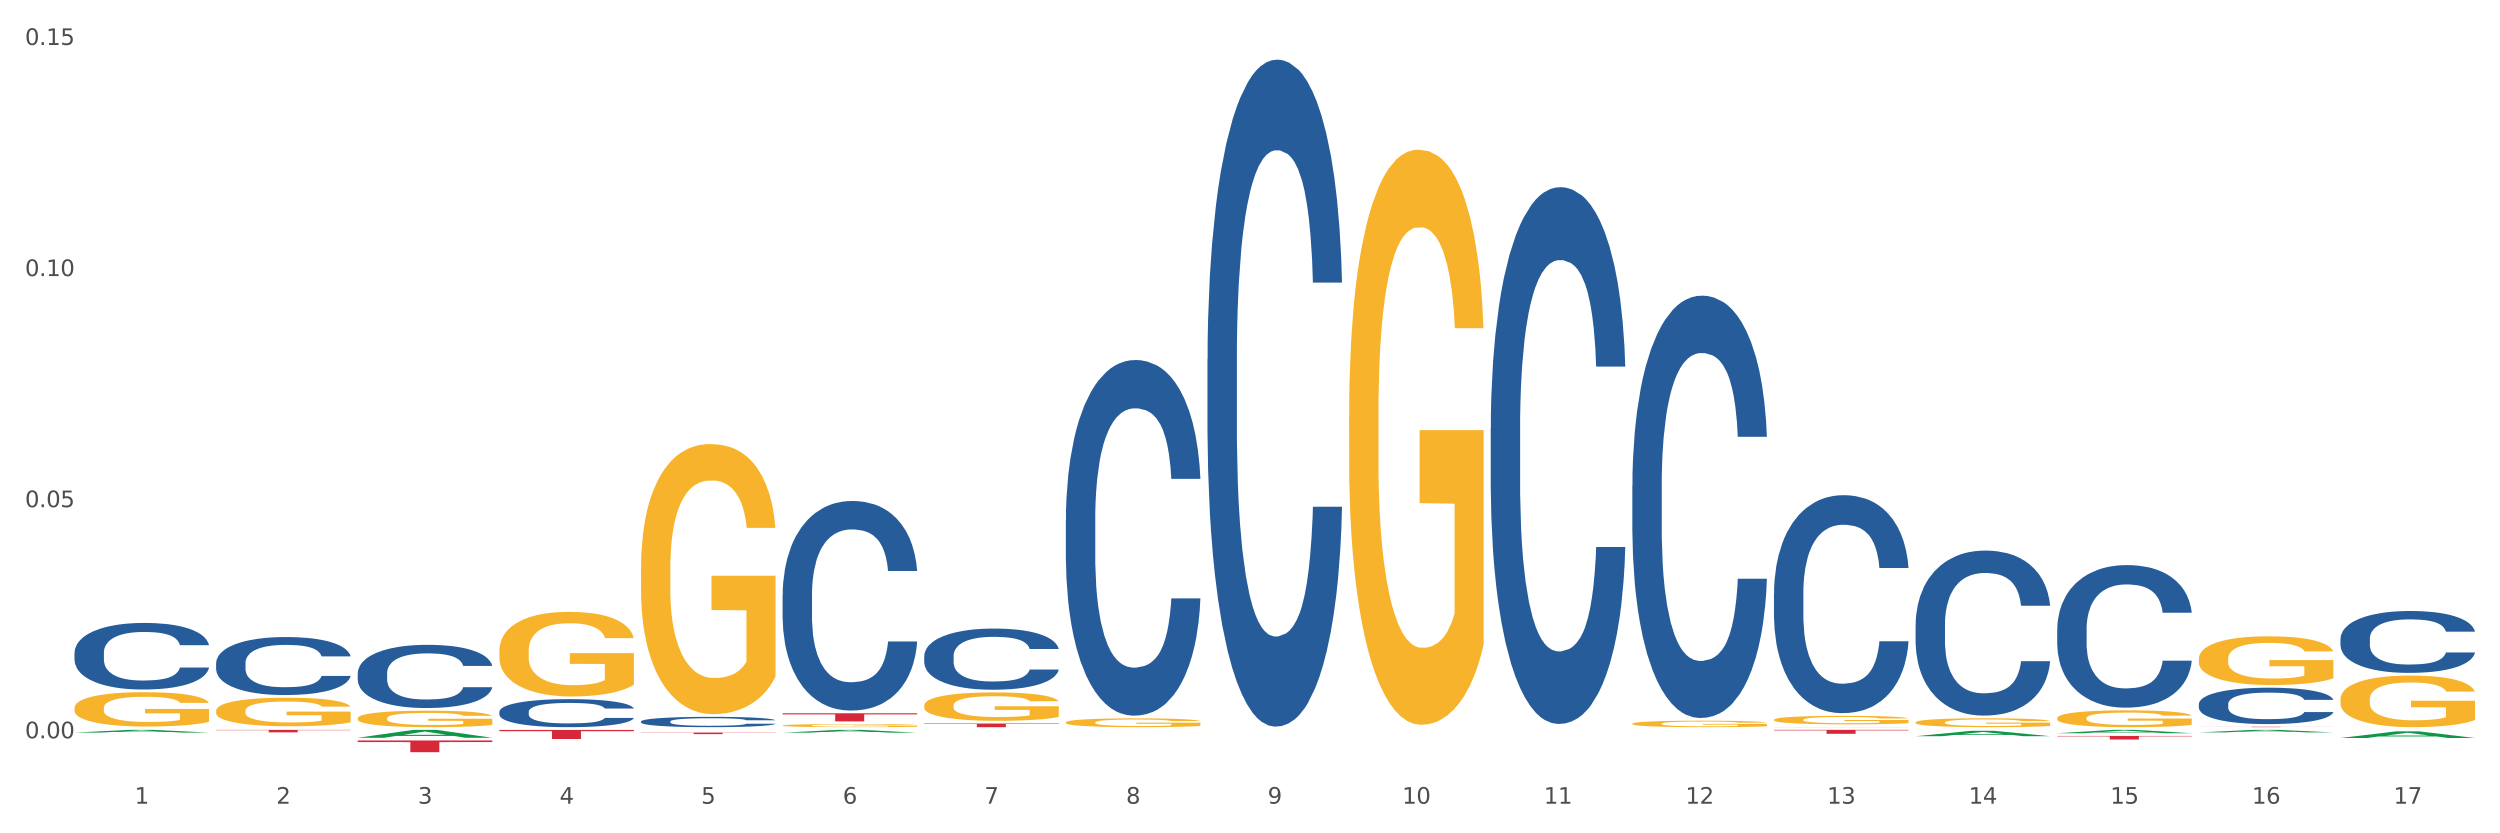 <?xml version="1.0" encoding="utf-8" standalone="no"?>
<!DOCTYPE svg PUBLIC "-//W3C//DTD SVG 1.1//EN"
  "http://www.w3.org/Graphics/SVG/1.1/DTD/svg11.dtd">
<svg xmlns:xlink="http://www.w3.org/1999/xlink" width="1080pt" height="360pt" viewBox="0 0 1080 360" xmlns="http://www.w3.org/2000/svg" version="1.1">
 <rect x="0" y="0" width="1080" height="360" fill="#333333" stroke="none"/>
 <defs>
  <style type="text/css">*{stroke-linejoin: round; stroke-linecap: butt}</style>
 </defs>
 <g id="figure_1">
  <g id="patch_1">
   <path d="M 0 360 
L 1080 360 
L 1080 0 
L 0 0 
z
" style="fill: #ffffff; stroke: #ffffff; stroke-linejoin: miter"/>
  </g>
  <g id="axes_1">
   <g id="matplotlib.axis_1">
    <g id="xtick_1">
     <g id="text_1">
      <!-- 1 -->
      <g style="fill: #4d4d4d" transform="translate(58.182 347.204) scale(0.096 -0.096)">
       <defs>
        <path id="DejaVuSans-31" d="M 794 531 
L 1825 531 
L 1825 4091 
L 703 3866 
L 703 4441 
L 1819 4666 
L 2450 4666 
L 2450 531 
L 3481 531 
L 3481 0 
L 794 0 
L 794 531 
z
" transform="scale(0.016)"/>
       </defs>
       <use xlink:href="#DejaVuSans-31"/>
      </g>
     </g>
    </g>
    <g id="xtick_2">
     <g id="text_2">
      <!-- 2 -->
      <g style="fill: #4d4d4d" transform="translate(119.364 347.204) scale(0.096 -0.096)">
       <defs>
        <path id="DejaVuSans-32" d="M 1228 531 
L 3431 531 
L 3431 0 
L 469 0 
L 469 531 
Q 828 903 1448 1529 
Q 2069 2156 2228 2338 
Q 2531 2678 2651 2914 
Q 2772 3150 2772 3378 
Q 2772 3750 2511 3984 
Q 2250 4219 1831 4219 
Q 1534 4219 1204 4116 
Q 875 4013 500 3803 
L 500 4441 
Q 881 4594 1212 4672 
Q 1544 4750 1819 4750 
Q 2544 4750 2975 4387 
Q 3406 4025 3406 3419 
Q 3406 3131 3298 2873 
Q 3191 2616 2906 2266 
Q 2828 2175 2409 1742 
Q 1991 1309 1228 531 
z
" transform="scale(0.016)"/>
       </defs>
       <use xlink:href="#DejaVuSans-32"/>
      </g>
     </g>
    </g>
    <g id="xtick_3">
     <g id="text_3">
      <!-- 3 -->
      <g style="fill: #4d4d4d" transform="translate(180.545 347.204) scale(0.096 -0.096)">
       <defs>
        <path id="DejaVuSans-33" d="M 2597 2516 
Q 3050 2419 3304 2112 
Q 3559 1806 3559 1356 
Q 3559 666 3084 287 
Q 2609 -91 1734 -91 
Q 1441 -91 1130 -33 
Q 819 25 488 141 
L 488 750 
Q 750 597 1062 519 
Q 1375 441 1716 441 
Q 2309 441 2620 675 
Q 2931 909 2931 1356 
Q 2931 1769 2642 2001 
Q 2353 2234 1838 2234 
L 1294 2234 
L 1294 2753 
L 1863 2753 
Q 2328 2753 2575 2939 
Q 2822 3125 2822 3475 
Q 2822 3834 2567 4026 
Q 2313 4219 1838 4219 
Q 1578 4219 1281 4162 
Q 984 4106 628 3988 
L 628 4550 
Q 988 4650 1302 4700 
Q 1616 4750 1894 4750 
Q 2613 4750 3031 4423 
Q 3450 4097 3450 3541 
Q 3450 3153 3228 2886 
Q 3006 2619 2597 2516 
z
" transform="scale(0.016)"/>
       </defs>
       <use xlink:href="#DejaVuSans-33"/>
      </g>
     </g>
    </g>
    <g id="xtick_4">
     <g id="text_4">
      <!-- 4 -->
      <g style="fill: #4d4d4d" transform="translate(241.726 347.204) scale(0.096 -0.096)">
       <defs>
        <path id="DejaVuSans-34" d="M 2419 4116 
L 825 1625 
L 2419 1625 
L 2419 4116 
z
M 2253 4666 
L 3047 4666 
L 3047 1625 
L 3713 1625 
L 3713 1100 
L 3047 1100 
L 3047 0 
L 2419 0 
L 2419 1100 
L 313 1100 
L 313 1709 
L 2253 4666 
z
" transform="scale(0.016)"/>
       </defs>
       <use xlink:href="#DejaVuSans-34"/>
      </g>
     </g>
    </g>
    <g id="xtick_5">
     <g id="text_5">
      <!-- 5 -->
      <g style="fill: #4d4d4d" transform="translate(302.908 347.204) scale(0.096 -0.096)">
       <defs>
        <path id="DejaVuSans-35" d="M 691 4666 
L 3169 4666 
L 3169 4134 
L 1269 4134 
L 1269 2991 
Q 1406 3038 1543 3061 
Q 1681 3084 1819 3084 
Q 2600 3084 3056 2656 
Q 3513 2228 3513 1497 
Q 3513 744 3044 326 
Q 2575 -91 1722 -91 
Q 1428 -91 1123 -41 
Q 819 9 494 109 
L 494 744 
Q 775 591 1075 516 
Q 1375 441 1709 441 
Q 2250 441 2565 725 
Q 2881 1009 2881 1497 
Q 2881 1984 2565 2268 
Q 2250 2553 1709 2553 
Q 1456 2553 1204 2497 
Q 953 2441 691 2322 
L 691 4666 
z
" transform="scale(0.016)"/>
       </defs>
       <use xlink:href="#DejaVuSans-35"/>
      </g>
     </g>
    </g>
    <g id="xtick_6">
     <g id="text_6">
      <!-- 6 -->
      <g style="fill: #4d4d4d" transform="translate(364.089 347.204) scale(0.096 -0.096)">
       <defs>
        <path id="DejaVuSans-36" d="M 2113 2584 
Q 1688 2584 1439 2293 
Q 1191 2003 1191 1497 
Q 1191 994 1439 701 
Q 1688 409 2113 409 
Q 2538 409 2786 701 
Q 3034 994 3034 1497 
Q 3034 2003 2786 2293 
Q 2538 2584 2113 2584 
z
M 3366 4563 
L 3366 3988 
Q 3128 4100 2886 4159 
Q 2644 4219 2406 4219 
Q 1781 4219 1451 3797 
Q 1122 3375 1075 2522 
Q 1259 2794 1537 2939 
Q 1816 3084 2150 3084 
Q 2853 3084 3261 2657 
Q 3669 2231 3669 1497 
Q 3669 778 3244 343 
Q 2819 -91 2113 -91 
Q 1303 -91 875 529 
Q 447 1150 447 2328 
Q 447 3434 972 4092 
Q 1497 4750 2381 4750 
Q 2619 4750 2861 4703 
Q 3103 4656 3366 4563 
z
" transform="scale(0.016)"/>
       </defs>
       <use xlink:href="#DejaVuSans-36"/>
      </g>
     </g>
    </g>
    <g id="xtick_7">
     <g id="text_7">
      <!-- 7 -->
      <g style="fill: #4d4d4d" transform="translate(425.271 347.204) scale(0.096 -0.096)">
       <defs>
        <path id="DejaVuSans-37" d="M 525 4666 
L 3525 4666 
L 3525 4397 
L 1831 0 
L 1172 0 
L 2766 4134 
L 525 4134 
L 525 4666 
z
" transform="scale(0.016)"/>
       </defs>
       <use xlink:href="#DejaVuSans-37"/>
      </g>
     </g>
    </g>
    <g id="xtick_8">
     <g id="text_8">
      <!-- 8 -->
      <g style="fill: #4d4d4d" transform="translate(486.452 347.204) scale(0.096 -0.096)">
       <defs>
        <path id="DejaVuSans-38" d="M 2034 2216 
Q 1584 2216 1326 1975 
Q 1069 1734 1069 1313 
Q 1069 891 1326 650 
Q 1584 409 2034 409 
Q 2484 409 2743 651 
Q 3003 894 3003 1313 
Q 3003 1734 2745 1975 
Q 2488 2216 2034 2216 
z
M 1403 2484 
Q 997 2584 770 2862 
Q 544 3141 544 3541 
Q 544 4100 942 4425 
Q 1341 4750 2034 4750 
Q 2731 4750 3128 4425 
Q 3525 4100 3525 3541 
Q 3525 3141 3298 2862 
Q 3072 2584 2669 2484 
Q 3125 2378 3379 2068 
Q 3634 1759 3634 1313 
Q 3634 634 3220 271 
Q 2806 -91 2034 -91 
Q 1263 -91 848 271 
Q 434 634 434 1313 
Q 434 1759 690 2068 
Q 947 2378 1403 2484 
z
M 1172 3481 
Q 1172 3119 1398 2916 
Q 1625 2713 2034 2713 
Q 2441 2713 2670 2916 
Q 2900 3119 2900 3481 
Q 2900 3844 2670 4047 
Q 2441 4250 2034 4250 
Q 1625 4250 1398 4047 
Q 1172 3844 1172 3481 
z
" transform="scale(0.016)"/>
       </defs>
       <use xlink:href="#DejaVuSans-38"/>
      </g>
     </g>
    </g>
    <g id="xtick_9">
     <g id="text_9">
      <!-- 9 -->
      <g style="fill: #4d4d4d" transform="translate(547.634 347.204) scale(0.096 -0.096)">
       <defs>
        <path id="DejaVuSans-39" d="M 703 97 
L 703 672 
Q 941 559 1184 500 
Q 1428 441 1663 441 
Q 2288 441 2617 861 
Q 2947 1281 2994 2138 
Q 2813 1869 2534 1725 
Q 2256 1581 1919 1581 
Q 1219 1581 811 2004 
Q 403 2428 403 3163 
Q 403 3881 828 4315 
Q 1253 4750 1959 4750 
Q 2769 4750 3195 4129 
Q 3622 3509 3622 2328 
Q 3622 1225 3098 567 
Q 2575 -91 1691 -91 
Q 1453 -91 1209 -44 
Q 966 3 703 97 
z
M 1959 2075 
Q 2384 2075 2632 2365 
Q 2881 2656 2881 3163 
Q 2881 3666 2632 3958 
Q 2384 4250 1959 4250 
Q 1534 4250 1286 3958 
Q 1038 3666 1038 3163 
Q 1038 2656 1286 2365 
Q 1534 2075 1959 2075 
z
" transform="scale(0.016)"/>
       </defs>
       <use xlink:href="#DejaVuSans-39"/>
      </g>
     </g>
    </g>
    <g id="xtick_10">
     <g id="text_10">
      <!-- 10 -->
      <g style="fill: #4d4d4d" transform="translate(605.761 347.204) scale(0.096 -0.096)">
       <defs>
        <path id="DejaVuSans-30" d="M 2034 4250 
Q 1547 4250 1301 3770 
Q 1056 3291 1056 2328 
Q 1056 1369 1301 889 
Q 1547 409 2034 409 
Q 2525 409 2770 889 
Q 3016 1369 3016 2328 
Q 3016 3291 2770 3770 
Q 2525 4250 2034 4250 
z
M 2034 4750 
Q 2819 4750 3233 4129 
Q 3647 3509 3647 2328 
Q 3647 1150 3233 529 
Q 2819 -91 2034 -91 
Q 1250 -91 836 529 
Q 422 1150 422 2328 
Q 422 3509 836 4129 
Q 1250 4750 2034 4750 
z
" transform="scale(0.016)"/>
       </defs>
       <use xlink:href="#DejaVuSans-31"/>
       <use xlink:href="#DejaVuSans-30" transform="translate(63.623 0)"/>
      </g>
     </g>
    </g>
    <g id="xtick_11">
     <g id="text_11">
      <!-- 11 -->
      <g style="fill: #4d4d4d" transform="translate(666.942 347.204) scale(0.096 -0.096)">
       <use xlink:href="#DejaVuSans-31"/>
       <use xlink:href="#DejaVuSans-31" transform="translate(63.623 0)"/>
      </g>
     </g>
    </g>
    <g id="xtick_12">
     <g id="text_12">
      <!-- 12 -->
      <g style="fill: #4d4d4d" transform="translate(728.124 347.204) scale(0.096 -0.096)">
       <use xlink:href="#DejaVuSans-31"/>
       <use xlink:href="#DejaVuSans-32" transform="translate(63.623 0)"/>
      </g>
     </g>
    </g>
    <g id="xtick_13">
     <g id="text_13">
      <!-- 13 -->
      <g style="fill: #4d4d4d" transform="translate(789.305 347.204) scale(0.096 -0.096)">
       <use xlink:href="#DejaVuSans-31"/>
       <use xlink:href="#DejaVuSans-33" transform="translate(63.623 0)"/>
      </g>
     </g>
    </g>
    <g id="xtick_14">
     <g id="text_14">
      <!-- 14 -->
      <g style="fill: #4d4d4d" transform="translate(850.487 347.204) scale(0.096 -0.096)">
       <use xlink:href="#DejaVuSans-31"/>
       <use xlink:href="#DejaVuSans-34" transform="translate(63.623 0)"/>
      </g>
     </g>
    </g>
    <g id="xtick_15">
     <g id="text_15">
      <!-- 15 -->
      <g style="fill: #4d4d4d" transform="translate(911.668 347.204) scale(0.096 -0.096)">
       <use xlink:href="#DejaVuSans-31"/>
       <use xlink:href="#DejaVuSans-35" transform="translate(63.623 0)"/>
      </g>
     </g>
    </g>
    <g id="xtick_16">
     <g id="text_16">
      <!-- 16 -->
      <g style="fill: #4d4d4d" transform="translate(972.849 347.204) scale(0.096 -0.096)">
       <use xlink:href="#DejaVuSans-31"/>
       <use xlink:href="#DejaVuSans-36" transform="translate(63.623 0)"/>
      </g>
     </g>
    </g>
    <g id="xtick_17">
     <g id="text_17">
      <!-- 17 -->
      <g style="fill: #4d4d4d" transform="translate(1034.031 347.204) scale(0.096 -0.096)">
       <use xlink:href="#DejaVuSans-31"/>
       <use xlink:href="#DejaVuSans-37" transform="translate(63.623 0)"/>
      </g>
     </g>
    </g>
    <g id="xtick_18"/>
    <g id="xtick_19"/>
    <g id="xtick_20"/>
    <g id="xtick_21"/>
    <g id="xtick_22"/>
    <g id="xtick_23"/>
    <g id="xtick_24"/>
    <g id="xtick_25"/>
    <g id="xtick_26"/>
    <g id="xtick_27"/>
    <g id="xtick_28"/>
    <g id="xtick_29"/>
    <g id="xtick_30"/>
    <g id="xtick_31"/>
    <g id="xtick_32"/>
    <g id="xtick_33"/>
   </g>
   <g id="matplotlib.axis_2">
    <g id="ytick_1">
     <g id="text_18">
      <!-- 0.00 -->
      <g style="fill: #4d4d4d" transform="translate(10.8 318.943) scale(0.096 -0.096)">
       <defs>
        <path id="DejaVuSans-2e" d="M 684 794 
L 1344 794 
L 1344 0 
L 684 0 
L 684 794 
z
" transform="scale(0.016)"/>
       </defs>
       <use xlink:href="#DejaVuSans-30"/>
       <use xlink:href="#DejaVuSans-2e" transform="translate(63.623 0)"/>
       <use xlink:href="#DejaVuSans-30" transform="translate(95.41 0)"/>
       <use xlink:href="#DejaVuSans-30" transform="translate(159.033 0)"/>
      </g>
     </g>
    </g>
    <g id="ytick_2">
     <g id="text_19">
      <!-- 0.05 -->
      <g style="fill: #4d4d4d" transform="translate(10.8 219.104) scale(0.096 -0.096)">
       <use xlink:href="#DejaVuSans-30"/>
       <use xlink:href="#DejaVuSans-2e" transform="translate(63.623 0)"/>
       <use xlink:href="#DejaVuSans-30" transform="translate(95.41 0)"/>
       <use xlink:href="#DejaVuSans-35" transform="translate(159.033 0)"/>
      </g>
     </g>
    </g>
    <g id="ytick_3">
     <g id="text_20">
      <!-- 0.10 -->
      <g style="fill: #4d4d4d" transform="translate(10.8 119.265) scale(0.096 -0.096)">
       <use xlink:href="#DejaVuSans-30"/>
       <use xlink:href="#DejaVuSans-2e" transform="translate(63.623 0)"/>
       <use xlink:href="#DejaVuSans-31" transform="translate(95.41 0)"/>
       <use xlink:href="#DejaVuSans-30" transform="translate(159.033 0)"/>
      </g>
     </g>
    </g>
    <g id="ytick_4">
     <g id="text_21">
      <!-- 0.15 -->
      <g style="fill: #4d4d4d" transform="translate(10.8 19.426) scale(0.096 -0.096)">
       <use xlink:href="#DejaVuSans-30"/>
       <use xlink:href="#DejaVuSans-2e" transform="translate(63.623 0)"/>
       <use xlink:href="#DejaVuSans-31" transform="translate(95.41 0)"/>
       <use xlink:href="#DejaVuSans-35" transform="translate(159.033 0)"/>
      </g>
     </g>
    </g>
    <g id="ytick_5"/>
    <g id="ytick_6"/>
    <g id="ytick_7"/>
   </g>
   <g id="PolyCollection_1">
    <path d="M 32.175 316.472 
L 32.235 316.471 
L 56.203 315.297 
L 66.15 315.295 
L 90.297 316.474 
L 78.793 316.474 
L 73.58 316.2 
L 48.833 316.2 
L 48.653 316.204 
L 43.62 316.474 
L 32.175 316.474 
L 32.175 316.472 
L 51.949 316.036 
L 70.464 316.035 
L 61.296 315.547 
L 61.176 315.545 
L 61.056 315.548 
L 51.889 316.035 
L 51.949 316.036 
L 32.175 316.472 
z
" clip-path="url(#pe7adacad69)" style="fill: #109648"/>
    <path d="M 154.538 318.714 
L 154.598 318.711 
L 178.566 315.299 
L 188.512 315.295 
L 212.66 318.721 
L 201.156 318.721 
L 195.943 317.923 
L 171.196 317.923 
L 171.016 317.936 
L 165.983 318.721 
L 154.538 318.721 
L 154.538 318.714 
L 174.311 317.447 
L 192.827 317.444 
L 183.659 316.025 
L 183.539 316.019 
L 183.419 316.029 
L 174.251 317.444 
L 174.311 317.447 
L 154.538 318.714 
z
" clip-path="url(#pe7adacad69)" style="fill: #109648"/>
    <path d="M 949.896 316.396 
L 949.956 316.395 
L 973.924 315.296 
L 983.871 315.295 
L 1008.019 316.398 
L 996.514 316.398 
L 991.301 316.142 
L 966.554 316.142 
L 966.374 316.146 
L 961.341 316.398 
L 949.896 316.398 
L 949.896 316.396 
L 969.67 315.988 
L 988.185 315.987 
L 979.017 315.531 
L 978.897 315.528 
L 978.778 315.532 
L 969.61 315.987 
L 969.67 315.988 
L 949.896 316.396 
z
" clip-path="url(#pe7adacad69)" style="fill: #109648"/>
    <path d="M 1011.078 318.814 
L 1011.138 318.811 
L 1035.106 315.946 
L 1045.052 315.944 
L 1069.2 318.819 
L 1057.695 318.819 
L 1052.482 318.15 
L 1027.735 318.15 
L 1027.556 318.16 
L 1022.522 318.819 
L 1011.078 318.819 
L 1011.078 318.814 
L 1030.851 317.75 
L 1049.366 317.747 
L 1040.199 316.557 
L 1040.079 316.551 
L 1039.959 316.559 
L 1030.791 317.747 
L 1030.851 317.75 
L 1011.078 318.814 
z
" clip-path="url(#pe7adacad69)" style="fill: #109648"/>
    <path d="M 154.538 310.31 
L 154.606 310.303 
L 154.606 310.069 
L 154.744 309.868 
L 155.43 309.38 
L 156.459 308.977 
L 157.214 308.763 
L 157.969 308.588 
L 158.861 308.412 
L 159.959 308.23 
L 161.949 307.964 
L 163.184 307.827 
L 164.694 307.684 
L 167.439 307.476 
L 169.429 307.359 
L 171.487 307.262 
L 174.85 307.145 
L 177.046 307.093 
L 179.379 307.054 
L 182.192 307.028 
L 184.32 307.021 
L 188.986 307.041 
L 192.966 307.099 
L 194.887 307.145 
L 197.358 307.223 
L 198.661 307.275 
L 200.789 307.379 
L 202.985 307.515 
L 204.494 307.632 
L 206.759 307.853 
L 208.474 308.074 
L 210.053 308.347 
L 210.876 308.536 
L 211.494 308.711 
L 212.043 308.912 
L 212.592 309.231 
L 200.24 309.231 
L 199.759 309.003 
L 199.005 308.789 
L 197.907 308.581 
L 196.946 308.451 
L 195.299 308.289 
L 193.789 308.185 
L 192.211 308.107 
L 190.29 308.042 
L 188.78 308.009 
L 186.653 307.983 
L 182.467 307.99 
L 179.653 308.042 
L 177.732 308.107 
L 176.497 308.165 
L 175.399 308.23 
L 174.164 308.321 
L 172.723 308.458 
L 171.693 308.581 
L 170.664 308.737 
L 169.84 308.893 
L 169.086 309.075 
L 168.468 309.27 
L 167.988 309.471 
L 167.576 309.718 
L 167.233 310.128 
L 167.233 311.018 
L 167.37 311.219 
L 167.713 311.486 
L 168.125 311.687 
L 168.811 311.928 
L 169.429 312.09 
L 170.595 312.324 
L 171.899 312.519 
L 172.928 312.643 
L 173.958 312.747 
L 175.742 312.89 
L 177.732 313.007 
L 179.447 313.078 
L 181.781 313.143 
L 183.359 313.169 
L 184.731 313.182 
L 188.094 313.182 
L 190.495 313.163 
L 193.172 313.117 
L 195.23 313.059 
L 196.946 312.987 
L 198.867 312.87 
L 200.102 312.76 
L 200.102 311.401 
L 185.006 311.395 
L 185.006 310.492 
L 212.66 310.492 
L 212.66 313.143 
L 211.494 313.279 
L 210.19 313.403 
L 208.817 313.513 
L 206.759 313.65 
L 204.288 313.78 
L 202.092 313.871 
L 199.759 313.949 
L 197.014 314.02 
L 193.446 314.085 
L 191.25 314.111 
L 188.505 314.131 
L 185.28 314.137 
L 182.467 314.124 
L 179.722 314.092 
L 176.84 314.033 
L 174.026 313.949 
L 171.899 313.864 
L 169.772 313.76 
L 167.507 313.624 
L 165.723 313.494 
L 164.351 313.377 
L 162.841 313.227 
L 161.194 313.033 
L 159.959 312.857 
L 158.861 312.675 
L 157.694 312.441 
L 156.871 312.24 
L 156.048 311.986 
L 155.567 311.798 
L 155.018 311.505 
L 154.606 311.096 
L 154.538 310.31 
z
" clip-path="url(#pe7adacad69)" style="fill: #f7b32b"/>
    <path d="M 215.719 281.217 
L 215.788 281.183 
L 215.788 279.982 
L 215.925 278.947 
L 216.611 276.444 
L 217.641 274.375 
L 218.395 273.273 
L 219.15 272.372 
L 220.042 271.471 
L 221.14 270.537 
L 223.13 269.168 
L 224.366 268.467 
L 225.875 267.733 
L 228.62 266.665 
L 230.61 266.064 
L 232.669 265.564 
L 236.031 264.963 
L 238.227 264.696 
L 240.56 264.496 
L 243.374 264.362 
L 245.501 264.329 
L 250.167 264.429 
L 254.147 264.729 
L 256.069 264.963 
L 258.539 265.363 
L 259.843 265.63 
L 261.97 266.164 
L 264.166 266.865 
L 265.676 267.466 
L 267.94 268.601 
L 269.656 269.735 
L 271.234 271.137 
L 272.057 272.105 
L 272.675 273.006 
L 273.224 274.041 
L 273.773 275.676 
L 261.421 275.676 
L 260.941 274.508 
L 260.186 273.407 
L 259.088 272.339 
L 258.127 271.671 
L 256.48 270.837 
L 254.971 270.303 
L 253.392 269.902 
L 251.471 269.569 
L 249.961 269.402 
L 247.834 269.268 
L 243.648 269.302 
L 240.835 269.569 
L 238.913 269.902 
L 237.678 270.203 
L 236.58 270.537 
L 235.345 271.004 
L 233.904 271.705 
L 232.875 272.339 
L 231.845 273.14 
L 231.022 273.941 
L 230.267 274.875 
L 229.649 275.877 
L 229.169 276.911 
L 228.757 278.18 
L 228.414 280.282 
L 228.414 284.855 
L 228.551 285.889 
L 228.895 287.258 
L 229.306 288.292 
L 229.993 289.527 
L 230.61 290.362 
L 231.777 291.563 
L 233.08 292.564 
L 234.11 293.198 
L 235.139 293.733 
L 236.923 294.467 
L 238.913 295.068 
L 240.629 295.435 
L 242.962 295.768 
L 244.54 295.902 
L 245.913 295.969 
L 249.275 295.969 
L 251.677 295.869 
L 254.353 295.635 
L 256.412 295.335 
L 258.127 294.967 
L 260.049 294.367 
L 261.284 293.799 
L 261.284 286.824 
L 246.187 286.79 
L 246.187 282.151 
L 273.842 282.151 
L 273.842 295.768 
L 272.675 296.469 
L 271.371 297.103 
L 269.999 297.671 
L 267.94 298.372 
L 265.47 299.039 
L 263.274 299.506 
L 260.941 299.907 
L 258.196 300.274 
L 254.628 300.608 
L 252.432 300.741 
L 249.687 300.841 
L 246.462 300.875 
L 243.648 300.808 
L 240.903 300.641 
L 238.021 300.341 
L 235.208 299.907 
L 233.08 299.473 
L 230.953 298.939 
L 228.689 298.238 
L 226.905 297.571 
L 225.532 296.97 
L 224.022 296.202 
L 222.376 295.201 
L 221.14 294.3 
L 220.042 293.365 
L 218.876 292.164 
L 218.052 291.129 
L 217.229 289.828 
L 216.749 288.86 
L 216.2 287.358 
L 215.788 285.255 
L 215.719 281.217 
z
" clip-path="url(#pe7adacad69)" style="fill: #f7b32b"/>
    <path d="M 32.175 305.885 
L 32.244 305.872 
L 32.244 305.384 
L 32.381 304.964 
L 33.067 303.947 
L 34.096 303.106 
L 34.851 302.659 
L 35.606 302.293 
L 36.498 301.927 
L 37.596 301.548 
L 39.586 300.992 
L 40.821 300.707 
L 42.331 300.409 
L 45.076 299.975 
L 47.066 299.731 
L 49.124 299.528 
L 52.487 299.284 
L 54.683 299.175 
L 57.016 299.094 
L 59.829 299.04 
L 61.957 299.026 
L 66.623 299.067 
L 70.603 299.189 
L 72.524 299.284 
L 74.995 299.446 
L 76.299 299.555 
L 78.426 299.772 
L 80.622 300.056 
L 82.131 300.3 
L 84.396 300.761 
L 86.111 301.222 
L 87.69 301.792 
L 88.513 302.185 
L 89.131 302.551 
L 89.68 302.971 
L 90.229 303.635 
L 77.877 303.635 
L 77.397 303.161 
L 76.642 302.713 
L 75.544 302.28 
L 74.583 302.008 
L 72.936 301.67 
L 71.426 301.453 
L 69.848 301.29 
L 67.927 301.154 
L 66.417 301.087 
L 64.29 301.032 
L 60.104 301.046 
L 57.29 301.154 
L 55.369 301.29 
L 54.134 301.412 
L 53.036 301.548 
L 51.801 301.737 
L 50.36 302.022 
L 49.33 302.28 
L 48.301 302.605 
L 47.478 302.93 
L 46.723 303.31 
L 46.105 303.717 
L 45.625 304.137 
L 45.213 304.652 
L 44.87 305.506 
L 44.87 307.363 
L 45.007 307.783 
L 45.35 308.339 
L 45.762 308.759 
L 46.448 309.261 
L 47.066 309.6 
L 48.232 310.088 
L 49.536 310.494 
L 50.566 310.752 
L 51.595 310.969 
L 53.379 311.267 
L 55.369 311.511 
L 57.085 311.66 
L 59.418 311.796 
L 60.996 311.85 
L 62.368 311.877 
L 65.731 311.877 
L 68.133 311.836 
L 70.809 311.742 
L 72.868 311.62 
L 74.583 311.47 
L 76.504 311.226 
L 77.74 310.996 
L 77.74 308.163 
L 62.643 308.149 
L 62.643 306.265 
L 90.297 306.265 
L 90.297 311.796 
L 89.131 312.081 
L 87.827 312.338 
L 86.455 312.569 
L 84.396 312.853 
L 81.926 313.124 
L 79.73 313.314 
L 77.397 313.477 
L 74.652 313.626 
L 71.083 313.761 
L 68.887 313.816 
L 66.143 313.856 
L 62.917 313.87 
L 60.104 313.843 
L 57.359 313.775 
L 54.477 313.653 
L 51.663 313.477 
L 49.536 313.301 
L 47.409 313.084 
L 45.144 312.799 
L 43.36 312.528 
L 41.988 312.284 
L 40.478 311.972 
L 38.831 311.565 
L 37.596 311.199 
L 36.498 310.82 
L 35.332 310.332 
L 34.508 309.912 
L 33.685 309.383 
L 33.204 308.99 
L 32.655 308.38 
L 32.244 307.526 
L 32.175 305.885 
z
" clip-path="url(#pe7adacad69)" style="fill: #f7b32b"/>
    <path d="M 93.356 307.107 
L 93.425 307.096 
L 93.425 306.691 
L 93.562 306.342 
L 94.248 305.498 
L 95.278 304.801 
L 96.033 304.43 
L 96.787 304.126 
L 97.68 303.822 
L 98.778 303.507 
L 100.768 303.046 
L 102.003 302.81 
L 103.512 302.562 
L 106.257 302.202 
L 108.247 302 
L 110.306 301.831 
L 113.668 301.628 
L 115.864 301.538 
L 118.197 301.471 
L 121.011 301.426 
L 123.138 301.414 
L 127.804 301.448 
L 131.784 301.549 
L 133.706 301.628 
L 136.176 301.763 
L 137.48 301.853 
L 139.607 302.033 
L 141.803 302.27 
L 143.313 302.472 
L 145.577 302.855 
L 147.293 303.237 
L 148.871 303.71 
L 149.695 304.036 
L 150.312 304.34 
L 150.861 304.688 
L 151.41 305.24 
L 139.058 305.24 
L 138.578 304.846 
L 137.823 304.475 
L 136.725 304.115 
L 135.764 303.89 
L 134.118 303.608 
L 132.608 303.428 
L 131.03 303.293 
L 129.108 303.181 
L 127.599 303.125 
L 125.471 303.08 
L 121.285 303.091 
L 118.472 303.181 
L 116.55 303.293 
L 115.315 303.395 
L 114.217 303.507 
L 112.982 303.665 
L 111.541 303.901 
L 110.512 304.115 
L 109.482 304.385 
L 108.659 304.655 
L 107.904 304.97 
L 107.287 305.307 
L 106.806 305.656 
L 106.394 306.084 
L 106.051 306.792 
L 106.051 308.334 
L 106.189 308.682 
L 106.532 309.144 
L 106.943 309.492 
L 107.63 309.909 
L 108.247 310.19 
L 109.414 310.595 
L 110.718 310.933 
L 111.747 311.146 
L 112.776 311.326 
L 114.56 311.574 
L 116.55 311.776 
L 118.266 311.9 
L 120.599 312.013 
L 122.177 312.058 
L 123.55 312.08 
L 126.912 312.08 
L 129.314 312.046 
L 131.99 311.968 
L 134.049 311.866 
L 135.764 311.743 
L 137.686 311.54 
L 138.921 311.349 
L 138.921 308.997 
L 123.824 308.986 
L 123.824 307.422 
L 151.479 307.422 
L 151.479 312.013 
L 150.312 312.249 
L 149.008 312.463 
L 147.636 312.654 
L 145.577 312.89 
L 143.107 313.115 
L 140.911 313.273 
L 138.578 313.408 
L 135.833 313.531 
L 132.265 313.644 
L 130.069 313.689 
L 127.324 313.723 
L 124.099 313.734 
L 121.285 313.712 
L 118.54 313.655 
L 115.658 313.554 
L 112.845 313.408 
L 110.718 313.261 
L 108.59 313.081 
L 106.326 312.845 
L 104.542 312.62 
L 103.169 312.418 
L 101.66 312.159 
L 100.013 311.821 
L 98.778 311.518 
L 97.68 311.203 
L 96.513 310.798 
L 95.69 310.449 
L 94.866 310.01 
L 94.386 309.684 
L 93.837 309.177 
L 93.425 308.469 
L 93.356 307.107 
z
" clip-path="url(#pe7adacad69)" style="fill: #f7b32b"/>
    <path d="M 1011.078 302.145 
L 1011.146 302.125 
L 1011.146 301.392 
L 1011.284 300.761 
L 1011.97 299.234 
L 1012.999 297.972 
L 1013.754 297.3 
L 1014.509 296.75 
L 1015.401 296.2 
L 1016.499 295.63 
L 1018.489 294.796 
L 1019.724 294.368 
L 1021.234 293.92 
L 1023.978 293.269 
L 1025.969 292.902 
L 1028.027 292.597 
L 1031.39 292.23 
L 1033.585 292.067 
L 1035.919 291.945 
L 1038.732 291.864 
L 1040.859 291.843 
L 1045.526 291.904 
L 1049.506 292.088 
L 1051.427 292.23 
L 1053.897 292.475 
L 1055.201 292.637 
L 1057.328 292.963 
L 1059.524 293.391 
L 1061.034 293.757 
L 1063.299 294.449 
L 1065.014 295.142 
L 1066.592 295.997 
L 1067.416 296.587 
L 1068.033 297.137 
L 1068.582 297.768 
L 1069.131 298.766 
L 1056.78 298.766 
L 1056.299 298.053 
L 1055.544 297.381 
L 1054.446 296.73 
L 1053.486 296.323 
L 1051.839 295.814 
L 1050.329 295.488 
L 1048.751 295.243 
L 1046.829 295.04 
L 1045.32 294.938 
L 1043.192 294.857 
L 1039.007 294.877 
L 1036.193 295.04 
L 1034.272 295.243 
L 1033.037 295.427 
L 1031.939 295.63 
L 1030.703 295.915 
L 1029.262 296.343 
L 1028.233 296.73 
L 1027.204 297.218 
L 1026.38 297.707 
L 1025.625 298.277 
L 1025.008 298.888 
L 1024.527 299.519 
L 1024.116 300.293 
L 1023.773 301.575 
L 1023.773 304.365 
L 1023.91 304.996 
L 1024.253 305.831 
L 1024.665 306.462 
L 1025.351 307.215 
L 1025.969 307.724 
L 1027.135 308.457 
L 1028.439 309.068 
L 1029.468 309.455 
L 1030.498 309.78 
L 1032.282 310.228 
L 1034.272 310.595 
L 1035.987 310.819 
L 1038.32 311.022 
L 1039.899 311.104 
L 1041.271 311.144 
L 1044.634 311.144 
L 1047.035 311.083 
L 1049.712 310.941 
L 1051.77 310.758 
L 1053.486 310.534 
L 1055.407 310.167 
L 1056.642 309.821 
L 1056.642 305.566 
L 1041.546 305.545 
L 1041.546 302.715 
L 1069.2 302.715 
L 1069.2 311.022 
L 1068.033 311.45 
L 1066.73 311.837 
L 1065.357 312.183 
L 1063.299 312.61 
L 1060.828 313.018 
L 1058.632 313.303 
L 1056.299 313.547 
L 1053.554 313.771 
L 1049.986 313.974 
L 1047.79 314.056 
L 1045.045 314.117 
L 1041.82 314.137 
L 1039.007 314.097 
L 1036.262 313.995 
L 1033.38 313.812 
L 1030.566 313.547 
L 1028.439 313.282 
L 1026.312 312.956 
L 1024.047 312.529 
L 1022.263 312.122 
L 1020.891 311.755 
L 1019.381 311.287 
L 1017.734 310.676 
L 1016.499 310.126 
L 1015.401 309.556 
L 1014.234 308.823 
L 1013.411 308.192 
L 1012.587 307.398 
L 1012.107 306.808 
L 1011.558 305.892 
L 1011.146 304.609 
L 1011.078 302.145 
z
" clip-path="url(#pe7adacad69)" style="fill: #f7b32b"/>
    <path d="M 827.533 312.071 
L 827.602 312.067 
L 827.602 311.941 
L 827.739 311.832 
L 828.425 311.569 
L 829.455 311.352 
L 830.21 311.236 
L 830.964 311.141 
L 831.857 311.047 
L 832.954 310.948 
L 834.945 310.804 
L 836.18 310.731 
L 837.689 310.654 
L 840.434 310.541 
L 842.424 310.478 
L 844.483 310.426 
L 847.845 310.362 
L 850.041 310.334 
L 852.374 310.313 
L 855.188 310.299 
L 857.315 310.296 
L 861.981 310.306 
L 865.961 310.338 
L 867.883 310.362 
L 870.353 310.405 
L 871.657 310.433 
L 873.784 310.489 
L 875.98 310.562 
L 877.49 310.626 
L 879.754 310.745 
L 881.47 310.864 
L 883.048 311.011 
L 883.872 311.113 
L 884.489 311.208 
L 885.038 311.317 
L 885.587 311.489 
L 873.235 311.489 
L 872.755 311.366 
L 872 311.25 
L 870.902 311.138 
L 869.941 311.068 
L 868.295 310.98 
L 866.785 310.924 
L 865.207 310.882 
L 863.285 310.847 
L 861.775 310.829 
L 859.648 310.815 
L 855.462 310.818 
L 852.649 310.847 
L 850.727 310.882 
L 849.492 310.913 
L 848.394 310.948 
L 847.159 310.997 
L 845.718 311.071 
L 844.689 311.138 
L 843.659 311.222 
L 842.836 311.306 
L 842.081 311.404 
L 841.464 311.51 
L 840.983 311.618 
L 840.571 311.752 
L 840.228 311.973 
L 840.228 312.453 
L 840.366 312.562 
L 840.709 312.706 
L 841.12 312.815 
L 841.807 312.944 
L 842.424 313.032 
L 843.591 313.158 
L 844.895 313.264 
L 845.924 313.33 
L 846.953 313.387 
L 848.737 313.464 
L 850.727 313.527 
L 852.443 313.565 
L 854.776 313.601 
L 856.354 313.615 
L 857.727 313.622 
L 861.089 313.622 
L 863.491 313.611 
L 866.167 313.586 
L 868.226 313.555 
L 869.941 313.516 
L 871.863 313.453 
L 873.098 313.394 
L 873.098 312.66 
L 858.001 312.657 
L 858.001 312.169 
L 885.656 312.169 
L 885.656 313.601 
L 884.489 313.674 
L 883.185 313.741 
L 881.813 313.8 
L 879.754 313.874 
L 877.284 313.944 
L 875.088 313.993 
L 872.755 314.036 
L 870.01 314.074 
L 866.442 314.109 
L 864.246 314.123 
L 861.501 314.134 
L 858.276 314.137 
L 855.462 314.13 
L 852.717 314.113 
L 849.835 314.081 
L 847.022 314.036 
L 844.895 313.99 
L 842.767 313.934 
L 840.503 313.86 
L 838.719 313.79 
L 837.346 313.727 
L 835.837 313.646 
L 834.19 313.541 
L 832.954 313.446 
L 831.857 313.348 
L 830.69 313.222 
L 829.867 313.113 
L 829.043 312.976 
L 828.563 312.874 
L 828.014 312.716 
L 827.602 312.495 
L 827.533 312.071 
z
" clip-path="url(#pe7adacad69)" style="fill: #f7b32b"/>
    <path d="M 949.896 284.608 
L 949.965 284.589 
L 949.965 283.897 
L 950.102 283.302 
L 950.788 281.86 
L 951.818 280.669 
L 952.572 280.035 
L 953.327 279.516 
L 954.219 278.997 
L 955.317 278.459 
L 957.307 277.671 
L 958.543 277.268 
L 960.052 276.845 
L 962.797 276.23 
L 964.787 275.884 
L 966.846 275.596 
L 970.208 275.25 
L 972.404 275.096 
L 974.737 274.981 
L 977.551 274.904 
L 979.678 274.885 
L 984.344 274.942 
L 988.324 275.115 
L 990.246 275.25 
L 992.716 275.48 
L 994.02 275.634 
L 996.147 275.942 
L 998.343 276.345 
L 999.853 276.691 
L 1002.117 277.344 
L 1003.833 277.998 
L 1005.411 278.805 
L 1006.234 279.362 
L 1006.852 279.881 
L 1007.401 280.477 
L 1007.95 281.418 
L 995.598 281.418 
L 995.118 280.746 
L 994.363 280.112 
L 993.265 279.497 
L 992.304 279.112 
L 990.657 278.632 
L 989.148 278.324 
L 987.569 278.094 
L 985.648 277.902 
L 984.138 277.806 
L 982.011 277.729 
L 977.825 277.748 
L 975.012 277.902 
L 973.09 278.094 
L 971.855 278.267 
L 970.757 278.459 
L 969.522 278.728 
L 968.081 279.132 
L 967.052 279.497 
L 966.022 279.958 
L 965.199 280.419 
L 964.444 280.957 
L 963.826 281.534 
L 963.346 282.129 
L 962.934 282.86 
L 962.591 284.07 
L 962.591 286.703 
L 962.728 287.299 
L 963.072 288.087 
L 963.483 288.682 
L 964.169 289.394 
L 964.787 289.874 
L 965.954 290.566 
L 967.257 291.142 
L 968.287 291.507 
L 969.316 291.815 
L 971.1 292.238 
L 973.09 292.584 
L 974.806 292.795 
L 977.139 292.987 
L 978.717 293.064 
L 980.09 293.102 
L 983.452 293.102 
L 985.854 293.045 
L 988.53 292.91 
L 990.589 292.737 
L 992.304 292.526 
L 994.226 292.18 
L 995.461 291.853 
L 995.461 287.837 
L 980.364 287.818 
L 980.364 285.147 
L 1008.019 285.147 
L 1008.019 292.987 
L 1006.852 293.391 
L 1005.548 293.756 
L 1004.176 294.083 
L 1002.117 294.486 
L 999.647 294.87 
L 997.451 295.139 
L 995.118 295.37 
L 992.373 295.581 
L 988.805 295.774 
L 986.609 295.85 
L 983.864 295.908 
L 980.639 295.927 
L 977.825 295.889 
L 975.08 295.793 
L 972.198 295.62 
L 969.385 295.37 
L 967.257 295.12 
L 965.13 294.813 
L 962.866 294.409 
L 961.082 294.025 
L 959.709 293.679 
L 958.199 293.237 
L 956.553 292.66 
L 955.317 292.142 
L 954.219 291.604 
L 953.053 290.912 
L 952.229 290.316 
L 951.406 289.566 
L 950.926 289.009 
L 950.377 288.144 
L 949.965 286.934 
L 949.896 284.608 
z
" clip-path="url(#pe7adacad69)" style="fill: #f7b32b"/>
    <path d="M 766.352 310.936 
L 766.421 310.933 
L 766.421 310.812 
L 766.558 310.708 
L 767.244 310.457 
L 768.273 310.248 
L 769.028 310.138 
L 769.783 310.047 
L 770.675 309.957 
L 771.773 309.863 
L 773.763 309.725 
L 774.998 309.655 
L 776.508 309.581 
L 779.253 309.473 
L 781.243 309.413 
L 783.301 309.363 
L 786.664 309.302 
L 788.86 309.275 
L 791.193 309.255 
L 794.006 309.242 
L 796.134 309.238 
L 800.8 309.249 
L 804.78 309.279 
L 806.701 309.302 
L 809.172 309.343 
L 810.476 309.369 
L 812.603 309.423 
L 814.799 309.494 
L 816.308 309.554 
L 818.573 309.668 
L 820.288 309.782 
L 821.867 309.923 
L 822.69 310.02 
L 823.308 310.111 
L 823.857 310.215 
L 824.406 310.379 
L 812.054 310.379 
L 811.574 310.262 
L 810.819 310.151 
L 809.721 310.044 
L 808.76 309.977 
L 807.113 309.893 
L 805.603 309.839 
L 804.025 309.799 
L 802.104 309.765 
L 800.594 309.749 
L 798.467 309.735 
L 794.281 309.738 
L 791.467 309.765 
L 789.546 309.799 
L 788.311 309.829 
L 787.213 309.863 
L 785.978 309.91 
L 784.537 309.98 
L 783.507 310.044 
L 782.478 310.124 
L 781.655 310.205 
L 780.9 310.299 
L 780.282 310.399 
L 779.802 310.504 
L 779.39 310.631 
L 779.047 310.842 
L 779.047 311.302 
L 779.184 311.406 
L 779.527 311.544 
L 779.939 311.648 
L 780.625 311.772 
L 781.243 311.856 
L 782.409 311.977 
L 783.713 312.077 
L 784.743 312.141 
L 785.772 312.195 
L 787.556 312.269 
L 789.546 312.329 
L 791.262 312.366 
L 793.595 312.399 
L 795.173 312.413 
L 796.545 312.42 
L 799.908 312.42 
L 802.31 312.409 
L 804.986 312.386 
L 807.044 312.356 
L 808.76 312.319 
L 810.681 312.258 
L 811.917 312.201 
L 811.917 311.5 
L 796.82 311.497 
L 796.82 311.03 
L 824.474 311.03 
L 824.474 312.399 
L 823.308 312.47 
L 822.004 312.534 
L 820.632 312.591 
L 818.573 312.661 
L 816.103 312.728 
L 813.907 312.775 
L 811.574 312.815 
L 808.829 312.852 
L 805.26 312.886 
L 803.064 312.899 
L 800.32 312.909 
L 797.094 312.913 
L 794.281 312.906 
L 791.536 312.889 
L 788.654 312.859 
L 785.84 312.815 
L 783.713 312.772 
L 781.586 312.718 
L 779.321 312.648 
L 777.537 312.581 
L 776.165 312.52 
L 774.655 312.443 
L 773.008 312.342 
L 771.773 312.252 
L 770.675 312.158 
L 769.509 312.037 
L 768.685 311.933 
L 767.862 311.802 
L 767.381 311.705 
L 766.832 311.554 
L 766.421 311.342 
L 766.352 310.936 
z
" clip-path="url(#pe7adacad69)" style="fill: #f7b32b"/>
    <path d="M 888.715 310.228 
L 888.783 310.222 
L 888.783 309.983 
L 888.921 309.777 
L 889.607 309.279 
L 890.636 308.868 
L 891.391 308.649 
L 892.146 308.47 
L 893.038 308.29 
L 894.136 308.105 
L 896.126 307.833 
L 897.361 307.693 
L 898.871 307.547 
L 901.616 307.335 
L 903.606 307.215 
L 905.664 307.116 
L 909.027 306.996 
L 911.223 306.943 
L 913.556 306.903 
L 916.369 306.877 
L 918.497 306.87 
L 923.163 306.89 
L 927.143 306.95 
L 929.064 306.996 
L 931.535 307.076 
L 932.838 307.129 
L 934.966 307.235 
L 937.162 307.375 
L 938.671 307.494 
L 940.936 307.72 
L 942.651 307.945 
L 944.23 308.224 
L 945.053 308.417 
L 945.671 308.596 
L 946.22 308.801 
L 946.769 309.127 
L 934.417 309.127 
L 933.936 308.894 
L 933.182 308.675 
L 932.084 308.463 
L 931.123 308.33 
L 929.476 308.164 
L 927.966 308.058 
L 926.388 307.979 
L 924.467 307.912 
L 922.957 307.879 
L 920.83 307.852 
L 916.644 307.859 
L 913.83 307.912 
L 911.909 307.979 
L 910.674 308.038 
L 909.576 308.105 
L 908.341 308.198 
L 906.899 308.337 
L 905.87 308.463 
L 904.841 308.622 
L 904.017 308.782 
L 903.263 308.967 
L 902.645 309.166 
L 902.165 309.372 
L 901.753 309.624 
L 901.41 310.043 
L 901.41 310.952 
L 901.547 311.157 
L 901.89 311.43 
L 902.302 311.635 
L 902.988 311.881 
L 903.606 312.047 
L 904.772 312.286 
L 906.076 312.485 
L 907.105 312.611 
L 908.135 312.717 
L 909.919 312.863 
L 911.909 312.983 
L 913.624 313.056 
L 915.958 313.122 
L 917.536 313.148 
L 918.908 313.162 
L 922.271 313.162 
L 924.672 313.142 
L 927.349 313.095 
L 929.407 313.036 
L 931.123 312.963 
L 933.044 312.843 
L 934.279 312.73 
L 934.279 311.343 
L 919.183 311.337 
L 919.183 310.414 
L 946.837 310.414 
L 946.837 313.122 
L 945.671 313.261 
L 944.367 313.387 
L 942.994 313.5 
L 940.936 313.64 
L 938.465 313.772 
L 936.269 313.865 
L 933.936 313.945 
L 931.191 314.018 
L 927.623 314.084 
L 925.427 314.111 
L 922.682 314.131 
L 919.457 314.137 
L 916.644 314.124 
L 913.899 314.091 
L 911.017 314.031 
L 908.203 313.945 
L 906.076 313.859 
L 903.949 313.752 
L 901.684 313.613 
L 899.9 313.48 
L 898.528 313.361 
L 897.018 313.208 
L 895.371 313.009 
L 894.136 312.83 
L 893.038 312.644 
L 891.871 312.405 
L 891.048 312.199 
L 890.224 311.941 
L 889.744 311.748 
L 889.195 311.449 
L 888.783 311.031 
L 888.715 310.228 
z
" clip-path="url(#pe7adacad69)" style="fill: #f7b32b"/>
    <path d="M 460.445 224.559 
L 460.514 224.418 
L 460.514 220.49 
L 460.72 215.157 
L 461.475 205.335 
L 462.437 197.898 
L 464.086 189.199 
L 464.979 185.55 
L 466.147 181.481 
L 468.552 174.886 
L 471.3 169.273 
L 473.224 166.186 
L 474.666 164.222 
L 477.895 160.714 
L 479.75 159.171 
L 481.674 157.908 
L 483.323 157.066 
L 486.071 156.084 
L 488.269 155.663 
L 490.811 155.522 
L 492.941 155.663 
L 495.758 156.224 
L 499.88 157.908 
L 501.46 158.89 
L 503.59 160.574 
L 505.789 162.819 
L 507.575 165.064 
L 509.636 168.291 
L 511.766 172.501 
L 513.827 177.833 
L 515.27 182.744 
L 516.437 187.936 
L 517.468 194.25 
L 518.224 201.126 
L 518.567 206.879 
L 505.995 206.879 
L 505.651 201.687 
L 504.964 196.074 
L 504.277 192.286 
L 503.521 189.199 
L 502.353 185.691 
L 501.323 183.446 
L 499.605 180.78 
L 498.025 179.096 
L 496.72 178.113 
L 495.14 177.272 
L 491.773 176.43 
L 489.369 176.43 
L 487.857 176.71 
L 486.002 177.412 
L 484.422 178.394 
L 482.567 180.078 
L 481.124 181.902 
L 479.682 184.287 
L 478.857 185.971 
L 477.621 189.058 
L 476.796 191.584 
L 475.697 195.934 
L 475.079 199.021 
L 473.979 207.019 
L 473.498 212.912 
L 473.292 216.982 
L 473.155 221.472 
L 473.155 243.361 
L 473.567 253.184 
L 473.911 257.393 
L 474.46 262.164 
L 475.491 268.338 
L 477.002 274.372 
L 478.582 278.722 
L 479.888 281.388 
L 481.124 283.352 
L 482.361 284.896 
L 483.872 286.299 
L 485.109 287.141 
L 486.964 287.983 
L 489.163 288.404 
L 490.88 288.404 
L 494.384 287.702 
L 495.964 287 
L 497.476 286.018 
L 499.124 284.475 
L 500.43 282.791 
L 501.186 281.528 
L 502.422 278.862 
L 503.384 276.056 
L 504.208 272.828 
L 504.758 270.022 
L 505.376 265.812 
L 505.857 261.042 
L 505.995 258.516 
L 518.567 258.516 
L 518.292 263.567 
L 517.812 268.478 
L 516.85 275.073 
L 516.094 278.862 
L 514.926 283.492 
L 513.689 287.421 
L 511.972 291.771 
L 510.392 294.999 
L 508.743 297.805 
L 506.957 300.331 
L 503.728 303.839 
L 502.56 304.821 
L 500.086 306.505 
L 498.163 307.487 
L 495.346 308.469 
L 492.46 309.03 
L 489.437 309.171 
L 486.758 308.89 
L 483.804 308.048 
L 481.949 307.206 
L 479.888 305.943 
L 477.483 303.979 
L 475.216 301.593 
L 473.086 298.787 
L 471.094 295.56 
L 469.239 291.912 
L 466.834 285.878 
L 465.048 279.984 
L 463.743 274.512 
L 462.849 269.882 
L 461.956 263.988 
L 461.475 259.919 
L 460.72 250.097 
L 460.445 240.976 
L 460.445 224.559 
z
" clip-path="url(#pe7adacad69)" style="fill: #255c99"/>
    <path d="M 643.989 185.048 
L 644.058 184.836 
L 644.058 178.906 
L 644.264 170.859 
L 645.02 156.034 
L 645.982 144.809 
L 647.63 131.679 
L 648.524 126.173 
L 649.691 120.031 
L 652.096 110.077 
L 654.844 101.606 
L 656.768 96.947 
L 658.211 93.982 
L 661.44 88.687 
L 663.295 86.358 
L 665.218 84.452 
L 666.867 83.181 
L 669.615 81.699 
L 671.814 81.063 
L 674.356 80.851 
L 676.485 81.063 
L 679.302 81.91 
L 683.424 84.452 
L 685.005 85.934 
L 687.134 88.476 
L 689.333 91.864 
L 691.119 95.253 
L 693.18 100.124 
L 695.31 106.477 
L 697.371 114.525 
L 698.814 121.937 
L 699.982 129.773 
L 701.012 139.303 
L 701.768 149.68 
L 702.112 158.363 
L 689.539 158.363 
L 689.195 150.528 
L 688.508 142.056 
L 687.821 136.338 
L 687.066 131.679 
L 685.898 126.384 
L 684.867 122.996 
L 683.15 118.972 
L 681.569 116.431 
L 680.264 114.948 
L 678.684 113.678 
L 675.318 112.407 
L 672.913 112.407 
L 671.401 112.83 
L 669.547 113.889 
L 667.966 115.372 
L 666.111 117.913 
L 664.669 120.666 
L 663.226 124.267 
L 662.401 126.808 
L 661.165 131.467 
L 660.34 135.279 
L 659.241 141.844 
L 658.623 146.504 
L 657.524 158.575 
L 657.043 167.47 
L 656.837 173.612 
L 656.699 180.389 
L 656.699 213.427 
L 657.111 228.251 
L 657.455 234.605 
L 658.004 241.805 
L 659.035 251.124 
L 660.546 260.23 
L 662.127 266.796 
L 663.432 270.819 
L 664.669 273.784 
L 665.905 276.114 
L 667.417 278.232 
L 668.653 279.503 
L 670.508 280.773 
L 672.707 281.409 
L 674.424 281.409 
L 677.928 280.35 
L 679.508 279.291 
L 681.02 277.808 
L 682.669 275.479 
L 683.974 272.937 
L 684.73 271.031 
L 685.966 267.007 
L 686.928 262.772 
L 687.753 257.901 
L 688.302 253.665 
L 688.921 247.312 
L 689.402 240.111 
L 689.539 236.299 
L 702.112 236.299 
L 701.837 243.923 
L 701.356 251.336 
L 700.394 261.289 
L 699.638 267.007 
L 698.47 273.996 
L 697.234 279.926 
L 695.516 286.491 
L 693.936 291.362 
L 692.287 295.598 
L 690.501 299.41 
L 687.272 304.705 
L 686.104 306.187 
L 683.631 308.728 
L 681.707 310.211 
L 678.89 311.693 
L 676.005 312.54 
L 672.982 312.752 
L 670.302 312.329 
L 667.348 311.058 
L 665.493 309.787 
L 663.432 307.881 
L 661.027 304.916 
L 658.76 301.316 
L 656.63 297.08 
L 654.638 292.209 
L 652.783 286.703 
L 650.378 277.596 
L 648.592 268.702 
L 647.287 260.442 
L 646.394 253.453 
L 645.501 244.559 
L 645.02 238.417 
L 644.264 223.592 
L 643.989 209.826 
L 643.989 185.048 
z
" clip-path="url(#pe7adacad69)" style="fill: #255c99"/>
    <path d="M 705.171 209.699 
L 705.239 209.533 
L 705.239 204.867 
L 705.445 198.535 
L 706.201 186.871 
L 707.163 178.039 
L 708.812 167.708 
L 709.705 163.375 
L 710.873 158.543 
L 713.277 150.711 
L 716.026 144.046 
L 717.949 140.38 
L 719.392 138.047 
L 722.621 133.881 
L 724.476 132.048 
L 726.4 130.549 
L 728.049 129.549 
L 730.797 128.382 
L 732.995 127.883 
L 735.537 127.716 
L 737.667 127.883 
L 740.484 128.549 
L 744.606 130.549 
L 746.186 131.715 
L 748.316 133.715 
L 750.514 136.381 
L 752.301 139.047 
L 754.362 142.88 
L 756.491 147.878 
L 758.552 154.211 
L 759.995 160.043 
L 761.163 166.208 
L 762.194 173.707 
L 762.949 181.872 
L 763.293 188.704 
L 750.72 188.704 
L 750.377 182.538 
L 749.69 175.873 
L 749.003 171.374 
L 748.247 167.708 
L 747.079 163.542 
L 746.049 160.876 
L 744.331 157.71 
L 742.751 155.71 
L 741.446 154.544 
L 739.865 153.544 
L 736.499 152.544 
L 734.094 152.544 
L 732.583 152.877 
L 730.728 153.711 
L 729.148 154.877 
L 727.293 156.877 
L 725.85 159.043 
L 724.407 161.876 
L 723.583 163.875 
L 722.346 167.541 
L 721.522 170.541 
L 720.423 175.706 
L 719.804 179.372 
L 718.705 188.87 
L 718.224 195.869 
L 718.018 200.701 
L 717.881 206.033 
L 717.881 232.028 
L 718.293 243.692 
L 718.636 248.691 
L 719.186 254.357 
L 720.216 261.689 
L 721.728 268.854 
L 723.308 274.02 
L 724.613 277.186 
L 725.85 279.518 
L 727.087 281.351 
L 728.598 283.018 
L 729.835 284.017 
L 731.69 285.017 
L 733.888 285.517 
L 735.606 285.517 
L 739.11 284.684 
L 740.69 283.851 
L 742.201 282.684 
L 743.85 280.851 
L 745.155 278.852 
L 745.911 277.352 
L 747.148 274.186 
L 748.11 270.853 
L 748.934 267.021 
L 749.484 263.688 
L 750.102 258.689 
L 750.583 253.024 
L 750.72 250.024 
L 763.293 250.024 
L 763.018 256.023 
L 762.537 261.855 
L 761.575 269.687 
L 760.82 274.186 
L 759.652 279.685 
L 758.415 284.351 
L 756.697 289.516 
L 755.117 293.349 
L 753.468 296.682 
L 751.682 299.681 
L 748.453 303.847 
L 747.285 305.013 
L 744.812 307.013 
L 742.888 308.179 
L 740.071 309.346 
L 737.186 310.012 
L 734.163 310.179 
L 731.484 309.846 
L 728.529 308.846 
L 726.674 307.846 
L 724.613 306.346 
L 722.209 304.013 
L 719.942 301.181 
L 717.812 297.848 
L 715.819 294.015 
L 713.965 289.683 
L 711.56 282.518 
L 709.774 275.519 
L 708.468 269.021 
L 707.575 263.522 
L 706.682 256.523 
L 706.201 251.691 
L 705.445 240.026 
L 705.171 229.195 
L 705.171 209.699 
z
" clip-path="url(#pe7adacad69)" style="fill: #255c99"/>
    <path d="M 949.896 304.147 
L 949.965 304.133 
L 949.965 303.731 
L 950.171 303.185 
L 950.927 302.181 
L 951.889 301.42 
L 953.537 300.53 
L 954.431 300.157 
L 955.599 299.741 
L 958.003 299.066 
L 960.751 298.492 
L 962.675 298.176 
L 964.118 297.975 
L 967.347 297.617 
L 969.202 297.459 
L 971.125 297.329 
L 972.774 297.243 
L 975.522 297.143 
L 977.721 297.1 
L 980.263 297.085 
L 982.393 297.1 
L 985.209 297.157 
L 989.331 297.329 
L 990.912 297.43 
L 993.041 297.602 
L 995.24 297.832 
L 997.026 298.061 
L 999.087 298.392 
L 1001.217 298.822 
L 1003.278 299.368 
L 1004.721 299.87 
L 1005.889 300.401 
L 1006.919 301.047 
L 1007.675 301.75 
L 1008.019 302.339 
L 995.446 302.339 
L 995.103 301.808 
L 994.415 301.233 
L 993.728 300.846 
L 992.973 300.53 
L 991.805 300.171 
L 990.774 299.942 
L 989.057 299.669 
L 987.477 299.497 
L 986.171 299.396 
L 984.591 299.31 
L 981.225 299.224 
L 978.82 299.224 
L 977.309 299.253 
L 975.454 299.325 
L 973.873 299.425 
L 972.018 299.597 
L 970.576 299.784 
L 969.133 300.028 
L 968.309 300.2 
L 967.072 300.516 
L 966.247 300.774 
L 965.148 301.219 
L 964.53 301.535 
L 963.431 302.353 
L 962.95 302.956 
L 962.744 303.372 
L 962.606 303.831 
L 962.606 306.07 
L 963.018 307.075 
L 963.362 307.506 
L 963.912 307.994 
L 964.942 308.625 
L 966.454 309.242 
L 968.034 309.687 
L 969.339 309.96 
L 970.576 310.161 
L 971.812 310.319 
L 973.324 310.462 
L 974.56 310.548 
L 976.415 310.634 
L 978.614 310.677 
L 980.331 310.677 
L 983.835 310.606 
L 985.415 310.534 
L 986.927 310.433 
L 988.576 310.276 
L 989.881 310.103 
L 990.637 309.974 
L 991.873 309.702 
L 992.835 309.414 
L 993.66 309.084 
L 994.209 308.797 
L 994.828 308.367 
L 995.309 307.879 
L 995.446 307.62 
L 1008.019 307.62 
L 1007.744 308.137 
L 1007.263 308.639 
L 1006.301 309.314 
L 1005.545 309.702 
L 1004.377 310.175 
L 1003.141 310.577 
L 1001.423 311.022 
L 999.843 311.352 
L 998.194 311.639 
L 996.408 311.897 
L 993.179 312.256 
L 992.011 312.357 
L 989.538 312.529 
L 987.614 312.629 
L 984.797 312.73 
L 981.912 312.787 
L 978.889 312.802 
L 976.209 312.773 
L 973.255 312.687 
L 971.4 312.601 
L 969.339 312.472 
L 966.934 312.271 
L 964.667 312.027 
L 962.538 311.74 
L 960.545 311.409 
L 958.69 311.036 
L 956.286 310.419 
L 954.499 309.816 
L 953.194 309.257 
L 952.301 308.783 
L 951.408 308.18 
L 950.927 307.764 
L 950.171 306.759 
L 949.896 305.826 
L 949.896 304.147 
z
" clip-path="url(#pe7adacad69)" style="fill: #255c99"/>
    <path d="M 766.352 256.224 
L 766.421 256.138 
L 766.421 253.73 
L 766.627 250.462 
L 767.383 244.442 
L 768.344 239.884 
L 769.993 234.552 
L 770.886 232.316 
L 772.054 229.822 
L 774.459 225.78 
L 777.207 222.34 
L 779.131 220.448 
L 780.573 219.245 
L 783.802 217.095 
L 785.657 216.149 
L 787.581 215.375 
L 789.23 214.859 
L 791.978 214.257 
L 794.177 213.999 
L 796.719 213.913 
L 798.848 213.999 
L 801.665 214.343 
L 805.787 215.375 
L 807.367 215.977 
L 809.497 217.009 
L 811.696 218.385 
L 813.482 219.76 
L 815.543 221.738 
L 817.673 224.318 
L 819.734 227.586 
L 821.177 230.596 
L 822.345 233.778 
L 823.375 237.648 
L 824.131 241.862 
L 824.474 245.388 
L 811.902 245.388 
L 811.558 242.206 
L 810.871 238.766 
L 810.184 236.444 
L 809.428 234.552 
L 808.261 232.402 
L 807.23 231.026 
L 805.512 229.392 
L 803.932 228.36 
L 802.627 227.758 
L 801.047 227.242 
L 797.68 226.726 
L 795.276 226.726 
L 793.764 226.898 
L 791.909 227.328 
L 790.329 227.93 
L 788.474 228.962 
L 787.031 230.08 
L 785.589 231.542 
L 784.764 232.574 
L 783.528 234.466 
L 782.703 236.014 
L 781.604 238.68 
L 780.986 240.572 
L 779.886 245.474 
L 779.405 249.086 
L 779.199 251.58 
L 779.062 254.332 
L 779.062 267.747 
L 779.474 273.767 
L 779.818 276.347 
L 780.367 279.271 
L 781.398 283.055 
L 782.909 286.753 
L 784.489 289.419 
L 785.795 291.053 
L 787.031 292.257 
L 788.268 293.203 
L 789.78 294.063 
L 791.016 294.579 
L 792.871 295.095 
L 795.07 295.353 
L 796.787 295.353 
L 800.291 294.923 
L 801.871 294.493 
L 803.383 293.891 
L 805.032 292.945 
L 806.337 291.913 
L 807.093 291.139 
L 808.329 289.505 
L 809.291 287.785 
L 810.116 285.807 
L 810.665 284.087 
L 811.283 281.507 
L 811.764 278.583 
L 811.902 277.035 
L 824.474 277.035 
L 824.2 280.131 
L 823.719 283.141 
L 822.757 287.183 
L 822.001 289.505 
L 820.833 292.343 
L 819.596 294.751 
L 817.879 297.417 
L 816.299 299.395 
L 814.65 301.115 
L 812.864 302.662 
L 809.635 304.812 
L 808.467 305.414 
L 805.993 306.446 
L 804.07 307.048 
L 801.253 307.65 
L 798.367 307.994 
L 795.344 308.08 
L 792.665 307.908 
L 789.711 307.392 
L 787.856 306.876 
L 785.795 306.102 
L 783.39 304.898 
L 781.123 303.436 
L 778.993 301.716 
L 777.001 299.739 
L 775.146 297.503 
L 772.741 293.805 
L 770.955 290.193 
L 769.65 286.839 
L 768.757 284.001 
L 767.863 280.389 
L 767.383 277.895 
L 766.627 271.875 
L 766.352 266.285 
L 766.352 256.224 
z
" clip-path="url(#pe7adacad69)" style="fill: #255c99"/>
    <path d="M 827.533 269.88 
L 827.602 269.815 
L 827.602 267.992 
L 827.808 265.518 
L 828.564 260.96 
L 829.526 257.51 
L 831.175 253.473 
L 832.068 251.781 
L 833.236 249.893 
L 835.64 246.833 
L 838.388 244.228 
L 840.312 242.796 
L 841.755 241.885 
L 844.984 240.257 
L 846.839 239.541 
L 848.762 238.955 
L 850.411 238.564 
L 853.159 238.109 
L 855.358 237.913 
L 857.9 237.848 
L 860.03 237.913 
L 862.847 238.174 
L 866.969 238.955 
L 868.549 239.411 
L 870.679 240.192 
L 872.877 241.234 
L 874.663 242.275 
L 876.724 243.773 
L 878.854 245.726 
L 880.915 248.2 
L 882.358 250.479 
L 883.526 252.887 
L 884.557 255.817 
L 885.312 259.007 
L 885.656 261.676 
L 873.083 261.676 
L 872.74 259.268 
L 872.053 256.663 
L 871.366 254.906 
L 870.61 253.473 
L 869.442 251.846 
L 868.411 250.804 
L 866.694 249.567 
L 865.114 248.786 
L 863.808 248.33 
L 862.228 247.939 
L 858.862 247.549 
L 856.457 247.549 
L 854.946 247.679 
L 853.091 248.005 
L 851.511 248.46 
L 849.656 249.242 
L 848.213 250.088 
L 846.77 251.195 
L 845.946 251.976 
L 844.709 253.408 
L 843.885 254.58 
L 842.785 256.598 
L 842.167 258.031 
L 841.068 261.742 
L 840.587 264.476 
L 840.381 266.364 
L 840.243 268.447 
L 840.243 278.604 
L 840.656 283.161 
L 840.999 285.114 
L 841.549 287.328 
L 842.579 290.192 
L 844.091 292.992 
L 845.671 295.01 
L 846.976 296.247 
L 848.213 297.158 
L 849.45 297.875 
L 850.961 298.526 
L 852.198 298.916 
L 854.053 299.307 
L 856.251 299.502 
L 857.969 299.502 
L 861.472 299.177 
L 863.053 298.851 
L 864.564 298.395 
L 866.213 297.679 
L 867.518 296.898 
L 868.274 296.312 
L 869.511 295.075 
L 870.472 293.773 
L 871.297 292.276 
L 871.847 290.973 
L 872.465 289.02 
L 872.946 286.807 
L 873.083 285.635 
L 885.656 285.635 
L 885.381 287.979 
L 884.9 290.257 
L 883.938 293.317 
L 883.182 295.075 
L 882.015 297.224 
L 880.778 299.046 
L 879.06 301.065 
L 877.48 302.562 
L 875.831 303.864 
L 874.045 305.036 
L 870.816 306.664 
L 869.648 307.119 
L 867.175 307.901 
L 865.251 308.356 
L 862.434 308.812 
L 859.549 309.073 
L 856.526 309.138 
L 853.846 309.007 
L 850.892 308.617 
L 849.037 308.226 
L 846.976 307.64 
L 844.572 306.729 
L 842.304 305.622 
L 840.175 304.32 
L 838.182 302.822 
L 836.327 301.13 
L 833.923 298.33 
L 832.136 295.596 
L 830.831 293.057 
L 829.938 290.908 
L 829.045 288.174 
L 828.564 286.286 
L 827.808 281.729 
L 827.533 277.497 
L 827.533 269.88 
z
" clip-path="url(#pe7adacad69)" style="fill: #255c99"/>
    <path d="M 888.715 271.793 
L 888.784 271.737 
L 888.784 270.162 
L 888.99 268.024 
L 889.745 264.086 
L 890.707 261.105 
L 892.356 257.618 
L 893.249 256.155 
L 894.417 254.524 
L 896.822 251.88 
L 899.57 249.63 
L 901.493 248.392 
L 902.936 247.605 
L 906.165 246.199 
L 908.02 245.58 
L 909.944 245.074 
L 911.593 244.736 
L 914.341 244.342 
L 916.539 244.174 
L 919.081 244.117 
L 921.211 244.174 
L 924.028 244.399 
L 928.15 245.074 
L 929.73 245.467 
L 931.86 246.142 
L 934.058 247.042 
L 935.845 247.942 
L 937.906 249.236 
L 940.036 250.924 
L 942.097 253.061 
L 943.539 255.03 
L 944.707 257.111 
L 945.738 259.643 
L 946.494 262.399 
L 946.837 264.705 
L 934.265 264.705 
L 933.921 262.624 
L 933.234 260.374 
L 932.547 258.855 
L 931.791 257.618 
L 930.623 256.211 
L 929.593 255.311 
L 927.875 254.243 
L 926.295 253.568 
L 924.99 253.174 
L 923.41 252.836 
L 920.043 252.499 
L 917.639 252.499 
L 916.127 252.611 
L 914.272 252.893 
L 912.692 253.286 
L 910.837 253.961 
L 909.394 254.693 
L 907.952 255.649 
L 907.127 256.324 
L 905.89 257.561 
L 905.066 258.574 
L 903.967 260.318 
L 903.348 261.555 
L 902.249 264.761 
L 901.768 267.124 
L 901.562 268.755 
L 901.425 270.555 
L 901.425 279.33 
L 901.837 283.268 
L 902.181 284.955 
L 902.73 286.868 
L 903.761 289.343 
L 905.272 291.762 
L 906.852 293.506 
L 908.158 294.574 
L 909.394 295.362 
L 910.631 295.981 
L 912.142 296.543 
L 913.379 296.881 
L 915.234 297.218 
L 917.432 297.387 
L 919.15 297.387 
L 922.654 297.106 
L 924.234 296.824 
L 925.745 296.431 
L 927.394 295.812 
L 928.7 295.137 
L 929.455 294.631 
L 930.692 293.562 
L 931.654 292.437 
L 932.478 291.143 
L 933.028 290.018 
L 933.646 288.331 
L 934.127 286.418 
L 934.265 285.406 
L 946.837 285.406 
L 946.562 287.431 
L 946.081 289.399 
L 945.12 292.043 
L 944.364 293.562 
L 943.196 295.418 
L 941.959 296.993 
L 940.242 298.737 
L 938.662 300.031 
L 937.013 301.156 
L 935.226 302.168 
L 931.997 303.575 
L 930.829 303.968 
L 928.356 304.643 
L 926.433 305.037 
L 923.616 305.431 
L 920.73 305.656 
L 917.707 305.712 
L 915.028 305.6 
L 912.074 305.262 
L 910.219 304.925 
L 908.158 304.418 
L 905.753 303.631 
L 903.486 302.675 
L 901.356 301.55 
L 899.364 300.256 
L 897.509 298.793 
L 895.104 296.374 
L 893.318 294.012 
L 892.013 291.818 
L 891.119 289.962 
L 890.226 287.599 
L 889.745 285.968 
L 888.99 282.03 
L 888.715 278.374 
L 888.715 271.793 
z
" clip-path="url(#pe7adacad69)" style="fill: #255c99"/>
    <path d="M 1011.078 275.963 
L 1011.146 275.938 
L 1011.146 275.254 
L 1011.352 274.327 
L 1012.108 272.618 
L 1013.07 271.324 
L 1014.719 269.81 
L 1015.612 269.175 
L 1016.78 268.467 
L 1019.185 267.319 
L 1021.933 266.343 
L 1023.856 265.806 
L 1025.299 265.464 
L 1028.528 264.853 
L 1030.383 264.585 
L 1032.307 264.365 
L 1033.956 264.219 
L 1036.704 264.048 
L 1038.902 263.974 
L 1041.444 263.95 
L 1043.574 263.974 
L 1046.391 264.072 
L 1050.513 264.365 
L 1052.093 264.536 
L 1054.223 264.829 
L 1056.421 265.22 
L 1058.208 265.61 
L 1060.269 266.172 
L 1062.398 266.904 
L 1064.46 267.832 
L 1065.902 268.687 
L 1067.07 269.59 
L 1068.101 270.689 
L 1068.856 271.885 
L 1069.2 272.886 
L 1056.627 272.886 
L 1056.284 271.983 
L 1055.597 271.006 
L 1054.91 270.347 
L 1054.154 269.81 
L 1052.986 269.199 
L 1051.956 268.809 
L 1050.238 268.345 
L 1048.658 268.052 
L 1047.353 267.881 
L 1045.772 267.734 
L 1042.406 267.588 
L 1040.001 267.588 
L 1038.49 267.637 
L 1036.635 267.759 
L 1035.055 267.93 
L 1033.2 268.223 
L 1031.757 268.54 
L 1030.314 268.955 
L 1029.49 269.248 
L 1028.253 269.785 
L 1027.429 270.225 
L 1026.33 270.982 
L 1025.711 271.519 
L 1024.612 272.911 
L 1024.131 273.936 
L 1023.925 274.644 
L 1023.788 275.425 
L 1023.788 279.234 
L 1024.2 280.943 
L 1024.543 281.676 
L 1025.093 282.506 
L 1026.124 283.58 
L 1027.635 284.63 
L 1029.215 285.387 
L 1030.52 285.851 
L 1031.757 286.193 
L 1032.994 286.461 
L 1034.505 286.705 
L 1035.742 286.852 
L 1037.597 286.998 
L 1039.795 287.072 
L 1041.513 287.072 
L 1045.017 286.95 
L 1046.597 286.828 
L 1048.108 286.657 
L 1049.757 286.388 
L 1051.063 286.095 
L 1051.818 285.875 
L 1053.055 285.411 
L 1054.017 284.923 
L 1054.841 284.362 
L 1055.391 283.873 
L 1056.009 283.141 
L 1056.49 282.311 
L 1056.627 281.871 
L 1069.2 281.871 
L 1068.925 282.75 
L 1068.444 283.605 
L 1067.482 284.752 
L 1066.727 285.411 
L 1065.559 286.217 
L 1064.322 286.901 
L 1062.605 287.658 
L 1061.024 288.219 
L 1059.376 288.708 
L 1057.589 289.147 
L 1054.36 289.757 
L 1053.192 289.928 
L 1050.719 290.221 
L 1048.795 290.392 
L 1045.979 290.563 
L 1043.093 290.661 
L 1040.07 290.685 
L 1037.391 290.636 
L 1034.437 290.49 
L 1032.582 290.343 
L 1030.52 290.124 
L 1028.116 289.782 
L 1025.849 289.367 
L 1023.719 288.878 
L 1021.727 288.317 
L 1019.872 287.682 
L 1017.467 286.632 
L 1015.681 285.607 
L 1014.375 284.655 
L 1013.482 283.849 
L 1012.589 282.823 
L 1012.108 282.115 
L 1011.352 280.406 
L 1011.078 278.819 
L 1011.078 275.963 
z
" clip-path="url(#pe7adacad69)" style="fill: #255c99"/>
    <path d="M 32.175 282.03 
L 32.244 282.004 
L 32.244 281.268 
L 32.45 280.27 
L 33.206 278.432 
L 34.167 277.04 
L 35.816 275.411 
L 36.709 274.728 
L 37.877 273.967 
L 40.282 272.732 
L 43.03 271.682 
L 44.954 271.104 
L 46.396 270.736 
L 49.625 270.079 
L 51.48 269.791 
L 53.404 269.554 
L 55.053 269.397 
L 57.801 269.213 
L 60 269.134 
L 62.542 269.108 
L 64.671 269.134 
L 67.488 269.239 
L 71.61 269.554 
L 73.19 269.738 
L 75.32 270.053 
L 77.519 270.473 
L 79.305 270.894 
L 81.366 271.498 
L 83.496 272.286 
L 85.557 273.284 
L 87 274.203 
L 88.168 275.175 
L 89.198 276.357 
L 89.954 277.644 
L 90.297 278.721 
L 77.725 278.721 
L 77.381 277.749 
L 76.694 276.698 
L 76.007 275.989 
L 75.251 275.411 
L 74.084 274.755 
L 73.053 274.334 
L 71.335 273.835 
L 69.755 273.52 
L 68.45 273.336 
L 66.87 273.179 
L 63.503 273.021 
L 61.099 273.021 
L 59.587 273.074 
L 57.732 273.205 
L 56.152 273.389 
L 54.297 273.704 
L 52.854 274.045 
L 51.412 274.492 
L 50.587 274.807 
L 49.351 275.385 
L 48.526 275.858 
L 47.427 276.672 
L 46.809 277.25 
L 45.709 278.747 
L 45.228 279.85 
L 45.022 280.612 
L 44.885 281.452 
L 44.885 285.55 
L 45.297 287.388 
L 45.641 288.176 
L 46.19 289.069 
L 47.221 290.225 
L 48.732 291.354 
L 50.312 292.168 
L 51.618 292.668 
L 52.854 293.035 
L 54.091 293.324 
L 55.603 293.587 
L 56.839 293.744 
L 58.694 293.902 
L 60.893 293.981 
L 62.61 293.981 
L 66.114 293.849 
L 67.694 293.718 
L 69.206 293.534 
L 70.855 293.245 
L 72.16 292.93 
L 72.916 292.694 
L 74.152 292.195 
L 75.114 291.669 
L 75.939 291.065 
L 76.488 290.54 
L 77.106 289.752 
L 77.587 288.859 
L 77.725 288.386 
L 90.297 288.386 
L 90.023 289.332 
L 89.542 290.251 
L 88.58 291.486 
L 87.824 292.195 
L 86.656 293.061 
L 85.419 293.797 
L 83.702 294.611 
L 82.122 295.215 
L 80.473 295.741 
L 78.687 296.213 
L 75.458 296.87 
L 74.29 297.054 
L 71.816 297.369 
L 69.893 297.553 
L 67.076 297.737 
L 64.19 297.842 
L 61.167 297.868 
L 58.488 297.815 
L 55.534 297.658 
L 53.679 297.5 
L 51.618 297.264 
L 49.213 296.896 
L 46.946 296.45 
L 44.816 295.924 
L 42.824 295.32 
L 40.969 294.637 
L 38.564 293.508 
L 36.778 292.405 
L 35.473 291.381 
L 34.58 290.514 
L 33.686 289.411 
L 33.206 288.649 
L 32.45 286.81 
L 32.175 285.103 
L 32.175 282.03 
z
" clip-path="url(#pe7adacad69)" style="fill: #255c99"/>
    <path d="M 93.356 286.46 
L 93.425 286.437 
L 93.425 285.796 
L 93.631 284.927 
L 94.387 283.325 
L 95.349 282.112 
L 96.998 280.694 
L 97.891 280.099 
L 99.059 279.436 
L 101.463 278.36 
L 104.211 277.445 
L 106.135 276.942 
L 107.578 276.621 
L 110.807 276.049 
L 112.662 275.798 
L 114.585 275.592 
L 116.234 275.454 
L 118.982 275.294 
L 121.181 275.226 
L 123.723 275.203 
L 125.853 275.226 
L 128.67 275.317 
L 132.792 275.592 
L 134.372 275.752 
L 136.502 276.026 
L 138.7 276.392 
L 140.486 276.759 
L 142.547 277.285 
L 144.677 277.971 
L 146.738 278.841 
L 148.181 279.641 
L 149.349 280.488 
L 150.38 281.518 
L 151.135 282.639 
L 151.479 283.577 
L 138.906 283.577 
L 138.563 282.73 
L 137.876 281.815 
L 137.189 281.197 
L 136.433 280.694 
L 135.265 280.122 
L 134.234 279.756 
L 132.517 279.321 
L 130.937 279.047 
L 129.631 278.886 
L 128.051 278.749 
L 124.685 278.612 
L 122.28 278.612 
L 120.769 278.658 
L 118.914 278.772 
L 117.334 278.932 
L 115.479 279.207 
L 114.036 279.504 
L 112.593 279.893 
L 111.769 280.168 
L 110.532 280.671 
L 109.708 281.083 
L 108.608 281.792 
L 107.99 282.296 
L 106.891 283.6 
L 106.41 284.561 
L 106.204 285.224 
L 106.066 285.956 
L 106.066 289.526 
L 106.479 291.127 
L 106.822 291.814 
L 107.372 292.592 
L 108.402 293.598 
L 109.914 294.582 
L 111.494 295.291 
L 112.799 295.726 
L 114.036 296.046 
L 115.273 296.298 
L 116.784 296.527 
L 118.021 296.664 
L 119.876 296.801 
L 122.074 296.87 
L 123.792 296.87 
L 127.295 296.756 
L 128.876 296.641 
L 130.387 296.481 
L 132.036 296.229 
L 133.341 295.955 
L 134.097 295.749 
L 135.334 295.314 
L 136.296 294.857 
L 137.12 294.33 
L 137.67 293.873 
L 138.288 293.186 
L 138.769 292.408 
L 138.906 291.997 
L 151.479 291.997 
L 151.204 292.82 
L 150.723 293.621 
L 149.761 294.696 
L 149.005 295.314 
L 147.838 296.069 
L 146.601 296.71 
L 144.883 297.419 
L 143.303 297.945 
L 141.654 298.403 
L 139.868 298.815 
L 136.639 299.387 
L 135.471 299.547 
L 132.998 299.822 
L 131.074 299.982 
L 128.257 300.142 
L 125.372 300.233 
L 122.349 300.256 
L 119.669 300.211 
L 116.715 300.073 
L 114.86 299.936 
L 112.799 299.73 
L 110.395 299.41 
L 108.127 299.021 
L 105.998 298.563 
L 104.005 298.037 
L 102.15 297.442 
L 99.746 296.458 
L 97.959 295.497 
L 96.654 294.605 
L 95.761 293.85 
L 94.868 292.889 
L 94.387 292.225 
L 93.631 290.624 
L 93.356 289.137 
L 93.356 286.46 
z
" clip-path="url(#pe7adacad69)" style="fill: #255c99"/>
    <path d="M 154.538 290.832 
L 154.607 290.807 
L 154.607 290.109 
L 154.813 289.162 
L 155.568 287.417 
L 156.53 286.096 
L 158.179 284.55 
L 159.072 283.902 
L 160.24 283.179 
L 162.645 282.008 
L 165.393 281.01 
L 167.317 280.462 
L 168.759 280.113 
L 171.988 279.49 
L 173.843 279.216 
L 175.767 278.991 
L 177.416 278.842 
L 180.164 278.667 
L 182.362 278.592 
L 184.904 278.568 
L 187.034 278.592 
L 189.851 278.692 
L 193.973 278.991 
L 195.553 279.166 
L 197.683 279.465 
L 199.882 279.864 
L 201.668 280.263 
L 203.729 280.836 
L 205.859 281.584 
L 207.92 282.531 
L 209.362 283.404 
L 210.53 284.326 
L 211.561 285.448 
L 212.317 286.669 
L 212.66 287.691 
L 200.088 287.691 
L 199.744 286.769 
L 199.057 285.772 
L 198.37 285.099 
L 197.614 284.55 
L 196.446 283.927 
L 195.416 283.528 
L 193.698 283.055 
L 192.118 282.755 
L 190.813 282.581 
L 189.233 282.431 
L 185.866 282.282 
L 183.462 282.282 
L 181.95 282.332 
L 180.095 282.456 
L 178.515 282.631 
L 176.66 282.93 
L 175.217 283.254 
L 173.775 283.678 
L 172.95 283.977 
L 171.713 284.525 
L 170.889 284.974 
L 169.79 285.747 
L 169.171 286.295 
L 168.072 287.716 
L 167.591 288.763 
L 167.385 289.486 
L 167.248 290.284 
L 167.248 294.172 
L 167.66 295.917 
L 168.004 296.665 
L 168.553 297.513 
L 169.584 298.609 
L 171.095 299.681 
L 172.675 300.454 
L 173.981 300.928 
L 175.217 301.277 
L 176.454 301.551 
L 177.965 301.8 
L 179.202 301.95 
L 181.057 302.099 
L 183.255 302.174 
L 184.973 302.174 
L 188.477 302.049 
L 190.057 301.925 
L 191.568 301.75 
L 193.217 301.476 
L 194.523 301.177 
L 195.278 300.953 
L 196.515 300.479 
L 197.477 299.98 
L 198.301 299.407 
L 198.851 298.908 
L 199.469 298.161 
L 199.95 297.313 
L 200.088 296.864 
L 212.66 296.864 
L 212.385 297.762 
L 211.904 298.634 
L 210.943 299.806 
L 210.187 300.479 
L 209.019 301.301 
L 207.782 301.999 
L 206.065 302.772 
L 204.485 303.346 
L 202.836 303.844 
L 201.049 304.293 
L 197.82 304.916 
L 196.652 305.09 
L 194.179 305.39 
L 192.256 305.564 
L 189.439 305.739 
L 186.553 305.838 
L 183.53 305.863 
L 180.851 305.813 
L 177.897 305.664 
L 176.042 305.514 
L 173.981 305.29 
L 171.576 304.941 
L 169.309 304.517 
L 167.179 304.019 
L 165.187 303.445 
L 163.332 302.797 
L 160.927 301.725 
L 159.141 300.678 
L 157.836 299.706 
L 156.942 298.884 
L 156.049 297.837 
L 155.568 297.114 
L 154.813 295.369 
L 154.538 293.748 
L 154.538 290.832 
z
" clip-path="url(#pe7adacad69)" style="fill: #255c99"/>
    <path d="M 399.263 283.412 
L 399.332 283.388 
L 399.332 282.712 
L 399.538 281.795 
L 400.294 280.105 
L 401.256 278.826 
L 402.905 277.33 
L 403.798 276.703 
L 404.966 276.003 
L 407.37 274.869 
L 410.118 273.903 
L 412.042 273.372 
L 413.485 273.035 
L 416.714 272.431 
L 418.569 272.166 
L 420.493 271.949 
L 422.141 271.804 
L 424.89 271.635 
L 427.088 271.562 
L 429.63 271.538 
L 431.76 271.562 
L 434.577 271.659 
L 438.699 271.949 
L 440.279 272.117 
L 442.409 272.407 
L 444.607 272.793 
L 446.393 273.179 
L 448.455 273.734 
L 450.584 274.458 
L 452.645 275.375 
L 454.088 276.22 
L 455.256 277.113 
L 456.287 278.199 
L 457.042 279.381 
L 457.386 280.371 
L 444.813 280.371 
L 444.47 279.478 
L 443.783 278.513 
L 443.096 277.861 
L 442.34 277.33 
L 441.172 276.727 
L 440.142 276.341 
L 438.424 275.882 
L 436.844 275.593 
L 435.538 275.424 
L 433.958 275.279 
L 430.592 275.134 
L 428.187 275.134 
L 426.676 275.182 
L 424.821 275.303 
L 423.241 275.472 
L 421.386 275.762 
L 419.943 276.075 
L 418.5 276.486 
L 417.676 276.775 
L 416.439 277.306 
L 415.615 277.74 
L 414.515 278.489 
L 413.897 279.019 
L 412.798 280.395 
L 412.317 281.409 
L 412.111 282.108 
L 411.973 282.881 
L 411.973 286.645 
L 412.386 288.335 
L 412.729 289.059 
L 413.279 289.879 
L 414.309 290.941 
L 415.821 291.979 
L 417.401 292.727 
L 418.706 293.185 
L 419.943 293.523 
L 421.18 293.789 
L 422.691 294.03 
L 423.928 294.175 
L 425.783 294.32 
L 427.981 294.392 
L 429.699 294.392 
L 433.203 294.271 
L 434.783 294.151 
L 436.294 293.982 
L 437.943 293.716 
L 439.248 293.427 
L 440.004 293.21 
L 441.241 292.751 
L 442.203 292.268 
L 443.027 291.713 
L 443.577 291.231 
L 444.195 290.507 
L 444.676 289.686 
L 444.813 289.252 
L 457.386 289.252 
L 457.111 290.121 
L 456.63 290.965 
L 455.668 292.099 
L 454.913 292.751 
L 453.745 293.547 
L 452.508 294.223 
L 450.79 294.971 
L 449.21 295.526 
L 447.561 296.009 
L 445.775 296.443 
L 442.546 297.047 
L 441.378 297.216 
L 438.905 297.505 
L 436.981 297.674 
L 434.164 297.843 
L 431.279 297.94 
L 428.256 297.964 
L 425.577 297.915 
L 422.622 297.771 
L 420.767 297.626 
L 418.706 297.409 
L 416.302 297.071 
L 414.035 296.661 
L 411.905 296.178 
L 409.912 295.623 
L 408.057 294.995 
L 405.653 293.958 
L 403.867 292.944 
L 402.561 292.003 
L 401.668 291.207 
L 400.775 290.193 
L 400.294 289.493 
L 399.538 287.804 
L 399.263 286.235 
L 399.263 283.412 
z
" clip-path="url(#pe7adacad69)" style="fill: #255c99"/>
    <path d="M 215.719 307.472 
L 215.788 307.461 
L 215.788 307.151 
L 215.994 306.731 
L 216.75 305.957 
L 217.712 305.371 
L 219.36 304.686 
L 220.254 304.399 
L 221.422 304.078 
L 223.826 303.558 
L 226.574 303.116 
L 228.498 302.873 
L 229.941 302.718 
L 233.17 302.442 
L 235.025 302.32 
L 236.948 302.221 
L 238.597 302.155 
L 241.345 302.077 
L 243.544 302.044 
L 246.086 302.033 
L 248.216 302.044 
L 251.032 302.088 
L 255.155 302.221 
L 256.735 302.298 
L 258.864 302.431 
L 261.063 302.608 
L 262.849 302.785 
L 264.91 303.039 
L 267.04 303.371 
L 269.101 303.791 
L 270.544 304.178 
L 271.712 304.587 
L 272.742 305.084 
L 273.498 305.626 
L 273.842 306.079 
L 261.269 306.079 
L 260.926 305.67 
L 260.238 305.228 
L 259.551 304.929 
L 258.796 304.686 
L 257.628 304.41 
L 256.597 304.233 
L 254.88 304.023 
L 253.3 303.89 
L 251.994 303.813 
L 250.414 303.746 
L 247.048 303.68 
L 244.643 303.68 
L 243.132 303.702 
L 241.277 303.757 
L 239.696 303.835 
L 237.841 303.967 
L 236.399 304.111 
L 234.956 304.299 
L 234.132 304.432 
L 232.895 304.675 
L 232.07 304.874 
L 230.971 305.217 
L 230.353 305.46 
L 229.254 306.09 
L 228.773 306.554 
L 228.567 306.875 
L 228.429 307.228 
L 228.429 308.953 
L 228.841 309.727 
L 229.185 310.058 
L 229.735 310.434 
L 230.765 310.921 
L 232.277 311.396 
L 233.857 311.739 
L 235.162 311.949 
L 236.399 312.103 
L 237.635 312.225 
L 239.147 312.335 
L 240.383 312.402 
L 242.238 312.468 
L 244.437 312.501 
L 246.154 312.501 
L 249.658 312.446 
L 251.238 312.391 
L 252.75 312.313 
L 254.399 312.192 
L 255.704 312.059 
L 256.46 311.96 
L 257.696 311.75 
L 258.658 311.529 
L 259.483 311.274 
L 260.032 311.053 
L 260.651 310.722 
L 261.132 310.346 
L 261.269 310.147 
L 273.842 310.147 
L 273.567 310.545 
L 273.086 310.932 
L 272.124 311.451 
L 271.368 311.75 
L 270.2 312.114 
L 268.964 312.424 
L 267.246 312.767 
L 265.666 313.021 
L 264.017 313.242 
L 262.231 313.441 
L 259.002 313.717 
L 257.834 313.795 
L 255.361 313.927 
L 253.437 314.005 
L 250.62 314.082 
L 247.735 314.126 
L 244.712 314.137 
L 242.032 314.115 
L 239.078 314.049 
L 237.223 313.983 
L 235.162 313.883 
L 232.757 313.728 
L 230.49 313.54 
L 228.361 313.319 
L 226.368 313.065 
L 224.513 312.778 
L 222.109 312.302 
L 220.322 311.838 
L 219.017 311.407 
L 218.124 311.042 
L 217.231 310.578 
L 216.75 310.257 
L 215.994 309.483 
L 215.719 308.765 
L 215.719 307.472 
z
" clip-path="url(#pe7adacad69)" style="fill: #255c99"/>
    <path d="M 276.901 311.679 
L 276.969 311.675 
L 276.969 311.561 
L 277.175 311.406 
L 277.931 311.121 
L 278.893 310.905 
L 280.542 310.652 
L 281.435 310.546 
L 282.603 310.428 
L 285.008 310.236 
L 287.756 310.073 
L 289.679 309.984 
L 291.122 309.927 
L 294.351 309.825 
L 296.206 309.78 
L 298.13 309.743 
L 299.779 309.719 
L 302.527 309.69 
L 304.725 309.678 
L 307.267 309.674 
L 309.397 309.678 
L 312.214 309.694 
L 316.336 309.743 
L 317.916 309.772 
L 320.046 309.821 
L 322.244 309.886 
L 324.031 309.951 
L 326.092 310.045 
L 328.221 310.167 
L 330.283 310.322 
L 331.725 310.465 
L 332.893 310.615 
L 333.924 310.799 
L 334.679 310.999 
L 335.023 311.166 
L 322.45 311.166 
L 322.107 311.015 
L 321.42 310.852 
L 320.733 310.742 
L 319.977 310.652 
L 318.809 310.55 
L 317.779 310.485 
L 316.061 310.408 
L 314.481 310.359 
L 313.176 310.33 
L 311.595 310.306 
L 308.229 310.281 
L 305.824 310.281 
L 304.313 310.289 
L 302.458 310.31 
L 300.878 310.338 
L 299.023 310.387 
L 297.58 310.44 
L 296.137 310.509 
L 295.313 310.558 
L 294.076 310.648 
L 293.252 310.721 
L 292.153 310.848 
L 291.534 310.937 
L 290.435 311.17 
L 289.954 311.341 
L 289.748 311.459 
L 289.611 311.59 
L 289.611 312.226 
L 290.023 312.511 
L 290.366 312.633 
L 290.916 312.772 
L 291.947 312.951 
L 293.458 313.126 
L 295.038 313.253 
L 296.343 313.33 
L 297.58 313.387 
L 298.817 313.432 
L 300.328 313.473 
L 301.565 313.497 
L 303.42 313.522 
L 305.618 313.534 
L 307.336 313.534 
L 310.84 313.514 
L 312.42 313.493 
L 313.931 313.465 
L 315.58 313.42 
L 316.886 313.371 
L 317.641 313.334 
L 318.878 313.257 
L 319.84 313.175 
L 320.664 313.082 
L 321.214 313 
L 321.832 312.878 
L 322.313 312.739 
L 322.45 312.666 
L 335.023 312.666 
L 334.748 312.813 
L 334.267 312.955 
L 333.305 313.147 
L 332.55 313.257 
L 331.382 313.391 
L 330.145 313.505 
L 328.428 313.632 
L 326.847 313.726 
L 325.199 313.807 
L 323.412 313.88 
L 320.183 313.982 
L 319.015 314.011 
L 316.542 314.06 
L 314.618 314.088 
L 311.802 314.117 
L 308.916 314.133 
L 305.893 314.137 
L 303.214 314.129 
L 300.26 314.105 
L 298.405 314.08 
L 296.343 314.044 
L 293.939 313.986 
L 291.672 313.917 
L 289.542 313.836 
L 287.55 313.742 
L 285.695 313.636 
L 283.29 313.461 
L 281.504 313.289 
L 280.198 313.13 
L 279.305 312.996 
L 278.412 312.825 
L 277.931 312.707 
L 277.175 312.421 
L 276.901 312.156 
L 276.901 311.679 
z
" clip-path="url(#pe7adacad69)" style="fill: #255c99"/>
    <path d="M 338.082 257.103 
L 338.151 257.02 
L 338.151 254.705 
L 338.357 251.563 
L 339.113 245.775 
L 340.074 241.392 
L 341.723 236.266 
L 342.616 234.116 
L 343.784 231.718 
L 346.189 227.832 
L 348.937 224.525 
L 350.861 222.705 
L 352.304 221.548 
L 355.533 219.481 
L 357.387 218.571 
L 359.311 217.827 
L 360.96 217.331 
L 363.708 216.752 
L 365.907 216.504 
L 368.449 216.421 
L 370.578 216.504 
L 373.395 216.835 
L 377.517 217.827 
L 379.097 218.406 
L 381.227 219.398 
L 383.426 220.721 
L 385.212 222.044 
L 387.273 223.946 
L 389.403 226.426 
L 391.464 229.568 
L 392.907 232.462 
L 394.075 235.522 
L 395.105 239.243 
L 395.861 243.294 
L 396.204 246.684 
L 383.632 246.684 
L 383.288 243.625 
L 382.601 240.317 
L 381.914 238.085 
L 381.159 236.266 
L 379.991 234.199 
L 378.96 232.876 
L 377.243 231.305 
L 375.662 230.312 
L 374.357 229.734 
L 372.777 229.238 
L 369.41 228.741 
L 367.006 228.741 
L 365.494 228.907 
L 363.639 229.32 
L 362.059 229.899 
L 360.204 230.891 
L 358.762 231.966 
L 357.319 233.372 
L 356.494 234.364 
L 355.258 236.183 
L 354.433 237.671 
L 353.334 240.235 
L 352.716 242.054 
L 351.616 246.767 
L 351.136 250.24 
L 350.929 252.638 
L 350.792 255.283 
L 350.792 268.182 
L 351.204 273.97 
L 351.548 276.451 
L 352.097 279.262 
L 353.128 282.9 
L 354.639 286.456 
L 356.22 289.019 
L 357.525 290.59 
L 358.762 291.748 
L 359.998 292.657 
L 361.51 293.484 
L 362.746 293.98 
L 364.601 294.476 
L 366.8 294.724 
L 368.517 294.724 
L 372.021 294.311 
L 373.601 293.898 
L 375.113 293.319 
L 376.762 292.409 
L 378.067 291.417 
L 378.823 290.673 
L 380.059 289.102 
L 381.021 287.448 
L 381.846 285.546 
L 382.395 283.893 
L 383.014 281.412 
L 383.494 278.601 
L 383.632 277.112 
L 396.204 277.112 
L 395.93 280.089 
L 395.449 282.983 
L 394.487 286.869 
L 393.731 289.102 
L 392.563 291.83 
L 391.327 294.146 
L 389.609 296.709 
L 388.029 298.611 
L 386.38 300.264 
L 384.594 301.753 
L 381.365 303.82 
L 380.197 304.399 
L 377.723 305.391 
L 375.8 305.97 
L 372.983 306.548 
L 370.097 306.879 
L 367.075 306.962 
L 364.395 306.797 
L 361.441 306.3 
L 359.586 305.804 
L 357.525 305.06 
L 355.12 303.903 
L 352.853 302.497 
L 350.723 300.843 
L 348.731 298.941 
L 346.876 296.792 
L 344.471 293.236 
L 342.685 289.763 
L 341.38 286.539 
L 340.487 283.81 
L 339.594 280.337 
L 339.113 277.939 
L 338.357 272.151 
L 338.082 266.777 
L 338.082 257.103 
z
" clip-path="url(#pe7adacad69)" style="fill: #255c99"/>
    <path d="M 93.356 315.295 
L 151.479 315.295 
L 151.479 315.443 
L 128.615 315.444 
L 128.615 316.356 
L 116.082 316.356 
L 116.082 315.444 
L 93.356 315.443 
L 93.356 315.296 
L 93.356 315.295 
z
" clip-path="url(#pe7adacad69)" style="fill: #d62839"/>
    <path d="M 154.538 319.879 
L 212.66 319.879 
L 212.66 320.583 
L 189.797 320.588 
L 189.797 324.95 
L 177.263 324.95 
L 177.263 320.588 
L 154.538 320.583 
L 154.538 319.883 
L 154.538 319.879 
z
" clip-path="url(#pe7adacad69)" style="fill: #d62839"/>
    <path d="M 215.719 315.321 
L 273.842 315.321 
L 273.842 315.866 
L 250.978 315.869 
L 250.978 319.24 
L 238.445 319.24 
L 238.445 315.869 
L 215.719 315.866 
L 215.719 315.325 
L 215.719 315.321 
z
" clip-path="url(#pe7adacad69)" style="fill: #d62839"/>
    <path d="M 276.901 316.462 
L 335.023 316.462 
L 335.023 316.556 
L 312.16 316.557 
L 312.16 317.144 
L 299.626 317.144 
L 299.626 316.557 
L 276.901 316.556 
L 276.901 316.462 
L 276.901 316.462 
z
" clip-path="url(#pe7adacad69)" style="fill: #d62839"/>
    <path d="M 338.082 308.12 
L 396.204 308.12 
L 396.204 308.609 
L 373.341 308.613 
L 373.341 311.641 
L 360.808 311.641 
L 360.808 308.613 
L 338.082 308.609 
L 338.082 308.123 
L 338.082 308.12 
z
" clip-path="url(#pe7adacad69)" style="fill: #d62839"/>
    <path d="M 399.263 312.556 
L 457.386 312.556 
L 457.386 312.776 
L 434.523 312.778 
L 434.523 314.137 
L 421.989 314.137 
L 421.989 312.778 
L 399.263 312.776 
L 399.263 312.558 
L 399.263 312.556 
z
" clip-path="url(#pe7adacad69)" style="fill: #d62839"/>
    <path d="M 766.352 315.295 
L 824.474 315.295 
L 824.474 315.533 
L 801.611 315.534 
L 801.611 317.002 
L 789.078 317.002 
L 789.078 315.534 
L 766.352 315.533 
L 766.352 315.297 
L 766.352 315.295 
z
" clip-path="url(#pe7adacad69)" style="fill: #d62839"/>
    <path d="M 888.715 317.918 
L 946.837 317.918 
L 946.837 318.137 
L 923.974 318.139 
L 923.974 319.493 
L 911.44 319.493 
L 911.44 318.139 
L 888.715 318.137 
L 888.715 317.92 
L 888.715 317.918 
z
" clip-path="url(#pe7adacad69)" style="fill: #d62839"/>
    <path d="M 521.626 155.229 
L 521.695 154.966 
L 521.695 147.598 
L 521.901 137.598 
L 522.657 119.178 
L 523.619 105.231 
L 525.268 88.915 
L 526.161 82.074 
L 527.329 74.442 
L 529.733 62.074 
L 532.481 51.548 
L 534.405 45.759 
L 535.848 42.075 
L 539.077 35.496 
L 540.932 32.601 
L 542.855 30.233 
L 544.504 28.654 
L 547.252 26.812 
L 549.451 26.023 
L 551.993 25.759 
L 554.123 26.023 
L 556.939 27.075 
L 561.062 30.233 
L 562.642 32.075 
L 564.772 35.233 
L 566.97 39.443 
L 568.756 43.654 
L 570.817 49.706 
L 572.947 57.601 
L 575.008 67.6 
L 576.451 76.811 
L 577.619 86.547 
L 578.649 98.389 
L 579.405 111.283 
L 579.749 122.072 
L 567.176 122.072 
L 566.833 112.336 
L 566.146 101.81 
L 565.459 94.705 
L 564.703 88.915 
L 563.535 82.337 
L 562.504 78.126 
L 560.787 73.126 
L 559.207 69.969 
L 557.901 68.127 
L 556.321 66.548 
L 552.955 64.969 
L 550.55 64.969 
L 549.039 65.495 
L 547.184 66.811 
L 545.604 68.653 
L 543.749 71.811 
L 542.306 75.232 
L 540.863 79.705 
L 540.039 82.863 
L 538.802 88.652 
L 537.978 93.389 
L 536.878 101.547 
L 536.26 107.336 
L 535.161 122.335 
L 534.68 133.388 
L 534.474 141.019 
L 534.336 149.44 
L 534.336 190.491 
L 534.749 208.912 
L 535.092 216.806 
L 535.642 225.753 
L 536.672 237.332 
L 538.184 248.647 
L 539.764 256.805 
L 541.069 261.805 
L 542.306 265.489 
L 543.542 268.383 
L 545.054 271.015 
L 546.291 272.594 
L 548.146 274.173 
L 550.344 274.962 
L 552.062 274.962 
L 555.565 273.646 
L 557.146 272.331 
L 558.657 270.489 
L 560.306 267.594 
L 561.611 264.436 
L 562.367 262.068 
L 563.604 257.068 
L 564.565 251.805 
L 565.39 245.753 
L 565.939 240.49 
L 566.558 232.595 
L 567.039 223.648 
L 567.176 218.911 
L 579.749 218.911 
L 579.474 228.385 
L 578.993 237.595 
L 578.031 249.963 
L 577.275 257.068 
L 576.107 265.752 
L 574.871 273.12 
L 573.153 281.278 
L 571.573 287.33 
L 569.924 292.593 
L 568.138 297.33 
L 564.909 303.909 
L 563.741 305.751 
L 561.268 308.908 
L 559.344 310.751 
L 556.527 312.593 
L 553.642 313.645 
L 550.619 313.908 
L 547.939 313.382 
L 544.985 311.803 
L 543.13 310.224 
L 541.069 307.856 
L 538.665 304.172 
L 536.397 299.698 
L 534.268 294.435 
L 532.275 288.383 
L 530.42 281.541 
L 528.016 270.225 
L 526.229 259.173 
L 524.924 248.91 
L 524.031 240.226 
L 523.138 229.174 
L 522.657 221.543 
L 521.901 203.122 
L 521.626 186.018 
L 521.626 155.229 
z
" clip-path="url(#pe7adacad69)" style="fill: #255c99"/>
    <path d="M 949.896 313.96 
L 1008.019 313.96 
L 1008.019 313.984 
L 985.155 313.985 
L 985.155 314.137 
L 972.622 314.137 
L 972.622 313.985 
L 949.896 313.984 
L 949.896 313.96 
L 949.896 313.96 
z
" clip-path="url(#pe7adacad69)" style="fill: #d62839"/>
    <path d="M 276.901 315.304 
L 276.961 315.303 
L 300.929 315.295 
L 310.875 315.295 
L 335.023 315.304 
L 323.518 315.304 
L 318.305 315.302 
L 293.558 315.302 
L 293.379 315.302 
L 288.345 315.304 
L 276.901 315.304 
L 276.901 315.304 
L 296.674 315.301 
L 315.19 315.301 
L 306.022 315.297 
L 305.902 315.297 
L 305.782 315.297 
L 296.614 315.301 
L 296.674 315.301 
L 276.901 315.304 
z
" clip-path="url(#pe7adacad69)" style="fill: #109648"/>
    <path d="M 338.082 316.522 
L 338.142 316.521 
L 362.11 315.297 
L 372.057 315.295 
L 396.204 316.524 
L 384.7 316.524 
L 379.487 316.238 
L 354.74 316.238 
L 354.56 316.243 
L 349.527 316.524 
L 338.082 316.524 
L 338.082 316.522 
L 357.856 316.067 
L 376.371 316.066 
L 367.203 315.557 
L 367.083 315.555 
L 366.963 315.559 
L 357.796 316.066 
L 357.856 316.067 
L 338.082 316.522 
z
" clip-path="url(#pe7adacad69)" style="fill: #109648"/>
    <path d="M 582.808 179.456 
L 582.876 179.23 
L 582.876 171.06 
L 583.014 164.026 
L 583.7 147.006 
L 584.729 132.937 
L 585.484 125.449 
L 586.239 119.322 
L 587.131 113.195 
L 588.229 106.841 
L 590.219 97.537 
L 591.454 92.772 
L 592.964 87.779 
L 595.709 80.518 
L 597.699 76.433 
L 599.757 73.029 
L 603.12 68.945 
L 605.316 67.129 
L 607.649 65.768 
L 610.462 64.86 
L 612.589 64.633 
L 617.256 65.314 
L 621.236 67.356 
L 623.157 68.945 
L 625.628 71.668 
L 626.931 73.483 
L 629.059 77.114 
L 631.254 81.879 
L 632.764 85.964 
L 635.029 93.679 
L 636.744 101.395 
L 638.322 110.926 
L 639.146 117.506 
L 639.764 123.633 
L 640.312 130.668 
L 640.861 141.787 
L 628.51 141.787 
L 628.029 133.845 
L 627.274 126.356 
L 626.176 119.095 
L 625.216 114.556 
L 623.569 108.883 
L 622.059 105.252 
L 620.481 102.529 
L 618.56 100.26 
L 617.05 99.126 
L 614.923 98.218 
L 610.737 98.445 
L 607.923 100.26 
L 606.002 102.529 
L 604.767 104.572 
L 603.669 106.841 
L 602.433 110.018 
L 600.992 114.783 
L 599.963 119.095 
L 598.934 124.541 
L 598.11 129.987 
L 597.355 136.341 
L 596.738 143.149 
L 596.258 150.183 
L 595.846 158.806 
L 595.503 173.103 
L 595.503 204.191 
L 595.64 211.226 
L 595.983 220.53 
L 596.395 227.564 
L 597.081 235.96 
L 597.699 241.634 
L 598.865 249.803 
L 600.169 256.61 
L 601.198 260.922 
L 602.228 264.553 
L 604.012 269.545 
L 606.002 273.63 
L 607.717 276.126 
L 610.05 278.395 
L 611.629 279.303 
L 613.001 279.757 
L 616.364 279.757 
L 618.765 279.076 
L 621.442 277.487 
L 623.5 275.445 
L 625.216 272.949 
L 627.137 268.864 
L 628.372 265.007 
L 628.372 217.58 
L 613.276 217.353 
L 613.276 185.81 
L 640.93 185.81 
L 640.93 278.395 
L 639.764 283.161 
L 638.46 287.472 
L 637.087 291.33 
L 635.029 296.095 
L 632.558 300.634 
L 630.362 303.811 
L 628.029 306.534 
L 625.284 309.03 
L 621.716 311.299 
L 619.52 312.207 
L 616.775 312.888 
L 613.55 313.114 
L 610.737 312.661 
L 607.992 311.526 
L 605.11 309.484 
L 602.296 306.534 
L 600.169 303.584 
L 598.042 299.953 
L 595.777 295.188 
L 593.993 290.649 
L 592.621 286.564 
L 591.111 281.345 
L 589.464 274.537 
L 588.229 268.411 
L 587.131 262.057 
L 585.964 253.887 
L 585.141 246.853 
L 584.317 238.003 
L 583.837 231.422 
L 583.288 221.21 
L 582.876 206.914 
L 582.808 179.456 
z
" clip-path="url(#pe7adacad69)" style="fill: #f7b32b"/>
    <path d="M 766.352 314.137 
L 766.412 314.137 
L 790.38 314.071 
L 800.327 314.071 
L 824.474 314.137 
L 812.97 314.137 
L 807.757 314.122 
L 783.01 314.122 
L 782.83 314.122 
L 777.797 314.137 
L 766.352 314.137 
L 766.352 314.137 
L 786.126 314.113 
L 804.641 314.113 
L 795.473 314.085 
L 795.353 314.085 
L 795.233 314.085 
L 786.066 314.113 
L 786.126 314.113 
L 766.352 314.137 
z
" clip-path="url(#pe7adacad69)" style="fill: #109648"/>
    <path d="M 888.715 316.758 
L 888.775 316.756 
L 912.743 315.297 
L 922.689 315.295 
L 946.837 316.76 
L 935.333 316.76 
L 930.12 316.419 
L 905.373 316.419 
L 905.193 316.425 
L 900.16 316.76 
L 888.715 316.76 
L 888.715 316.758 
L 908.488 316.216 
L 927.004 316.214 
L 917.836 315.608 
L 917.716 315.605 
L 917.596 315.609 
L 908.428 316.214 
L 908.488 316.216 
L 888.715 316.758 
z
" clip-path="url(#pe7adacad69)" style="fill: #109648"/>
    <path d="M 827.533 318.037 
L 827.593 318.035 
L 851.561 315.717 
L 861.508 315.715 
L 885.656 318.041 
L 874.151 318.041 
L 868.938 317.499 
L 844.191 317.499 
L 844.011 317.508 
L 838.978 318.041 
L 827.533 318.041 
L 827.533 318.037 
L 847.307 317.176 
L 865.822 317.174 
L 856.654 316.211 
L 856.535 316.206 
L 856.415 316.213 
L 847.247 317.174 
L 847.307 317.176 
L 827.533 318.037 
z
" clip-path="url(#pe7adacad69)" style="fill: #109648"/>
    <path d="M 460.445 312.089 
L 460.514 312.085 
L 460.514 311.96 
L 460.651 311.852 
L 461.337 311.591 
L 462.366 311.376 
L 463.121 311.261 
L 463.876 311.167 
L 464.768 311.073 
L 465.866 310.976 
L 467.856 310.833 
L 469.091 310.76 
L 470.601 310.684 
L 473.346 310.572 
L 475.336 310.51 
L 477.394 310.457 
L 480.757 310.395 
L 482.953 310.367 
L 485.286 310.346 
L 488.099 310.332 
L 490.227 310.329 
L 494.893 310.339 
L 498.873 310.371 
L 500.794 310.395 
L 503.265 310.437 
L 504.568 310.464 
L 506.696 310.52 
L 508.892 310.593 
L 510.401 310.656 
L 512.666 310.774 
L 514.381 310.892 
L 515.96 311.038 
L 516.783 311.139 
L 517.401 311.233 
L 517.95 311.341 
L 518.499 311.511 
L 506.147 311.511 
L 505.666 311.39 
L 504.912 311.275 
L 503.814 311.164 
L 502.853 311.094 
L 501.206 311.007 
L 499.696 310.951 
L 498.118 310.91 
L 496.197 310.875 
L 494.687 310.857 
L 492.56 310.844 
L 488.374 310.847 
L 485.56 310.875 
L 483.639 310.91 
L 482.404 310.941 
L 481.306 310.976 
L 480.071 311.024 
L 478.63 311.097 
L 477.6 311.164 
L 476.571 311.247 
L 475.747 311.33 
L 474.993 311.428 
L 474.375 311.532 
L 473.895 311.64 
L 473.483 311.772 
L 473.14 311.991 
L 473.14 312.468 
L 473.277 312.576 
L 473.62 312.718 
L 474.032 312.826 
L 474.718 312.955 
L 475.336 313.042 
L 476.502 313.167 
L 477.806 313.271 
L 478.835 313.337 
L 479.865 313.393 
L 481.649 313.469 
L 483.639 313.532 
L 485.354 313.57 
L 487.688 313.605 
L 489.266 313.619 
L 490.638 313.626 
L 494.001 313.626 
L 496.403 313.616 
L 499.079 313.591 
L 501.137 313.56 
L 502.853 313.522 
L 504.774 313.459 
L 506.01 313.4 
L 506.01 312.673 
L 490.913 312.67 
L 490.913 312.186 
L 518.567 312.186 
L 518.567 313.605 
L 517.401 313.678 
L 516.097 313.744 
L 514.724 313.803 
L 512.666 313.876 
L 510.195 313.946 
L 508 313.995 
L 505.666 314.036 
L 502.922 314.075 
L 499.353 314.109 
L 497.157 314.123 
L 494.413 314.134 
L 491.187 314.137 
L 488.374 314.13 
L 485.629 314.113 
L 482.747 314.082 
L 479.933 314.036 
L 477.806 313.991 
L 475.679 313.936 
L 473.414 313.863 
L 471.63 313.793 
L 470.258 313.73 
L 468.748 313.65 
L 467.101 313.546 
L 465.866 313.452 
L 464.768 313.355 
L 463.601 313.23 
L 462.778 313.122 
L 461.955 312.986 
L 461.474 312.885 
L 460.925 312.729 
L 460.514 312.51 
L 460.445 312.089 
z
" clip-path="url(#pe7adacad69)" style="fill: #f7b32b"/>
    <path d="M 399.263 304.795 
L 399.332 304.784 
L 399.332 304.38 
L 399.469 304.032 
L 400.156 303.192 
L 401.185 302.497 
L 401.94 302.127 
L 402.695 301.824 
L 403.587 301.521 
L 404.685 301.207 
L 406.675 300.748 
L 407.91 300.512 
L 409.419 300.265 
L 412.164 299.907 
L 414.154 299.705 
L 416.213 299.537 
L 419.575 299.335 
L 421.771 299.245 
L 424.104 299.178 
L 426.918 299.133 
L 429.045 299.122 
L 433.711 299.156 
L 437.691 299.256 
L 439.613 299.335 
L 442.083 299.469 
L 443.387 299.559 
L 445.514 299.739 
L 447.71 299.974 
L 449.22 300.176 
L 451.484 300.557 
L 453.2 300.938 
L 454.778 301.409 
L 455.602 301.734 
L 456.219 302.037 
L 456.768 302.384 
L 457.317 302.934 
L 444.965 302.934 
L 444.485 302.541 
L 443.73 302.171 
L 442.632 301.813 
L 441.672 301.588 
L 440.025 301.308 
L 438.515 301.129 
L 436.937 300.994 
L 435.015 300.882 
L 433.506 300.826 
L 431.378 300.781 
L 427.192 300.792 
L 424.379 300.882 
L 422.458 300.994 
L 421.222 301.095 
L 420.124 301.207 
L 418.889 301.364 
L 417.448 301.6 
L 416.419 301.813 
L 415.39 302.082 
L 414.566 302.351 
L 413.811 302.665 
L 413.194 303.001 
L 412.713 303.349 
L 412.302 303.775 
L 411.958 304.481 
L 411.958 306.017 
L 412.096 306.364 
L 412.439 306.824 
L 412.851 307.172 
L 413.537 307.586 
L 414.154 307.867 
L 415.321 308.27 
L 416.625 308.607 
L 417.654 308.82 
L 418.683 308.999 
L 420.468 309.246 
L 422.458 309.448 
L 424.173 309.571 
L 426.506 309.683 
L 428.084 309.728 
L 429.457 309.75 
L 432.819 309.75 
L 435.221 309.717 
L 437.897 309.638 
L 439.956 309.537 
L 441.672 309.414 
L 443.593 309.212 
L 444.828 309.022 
L 444.828 306.678 
L 429.731 306.667 
L 429.731 305.109 
L 457.386 305.109 
L 457.386 309.683 
L 456.219 309.918 
L 454.915 310.131 
L 453.543 310.322 
L 451.484 310.557 
L 449.014 310.782 
L 446.818 310.939 
L 444.485 311.073 
L 441.74 311.197 
L 438.172 311.309 
L 435.976 311.353 
L 433.231 311.387 
L 430.006 311.398 
L 427.192 311.376 
L 424.448 311.32 
L 421.565 311.219 
L 418.752 311.073 
L 416.625 310.927 
L 414.497 310.748 
L 412.233 310.513 
L 410.449 310.288 
L 409.076 310.087 
L 407.567 309.829 
L 405.92 309.492 
L 404.685 309.19 
L 403.587 308.876 
L 402.42 308.472 
L 401.597 308.125 
L 400.773 307.687 
L 400.293 307.362 
L 399.744 306.858 
L 399.332 306.151 
L 399.263 304.795 
z
" clip-path="url(#pe7adacad69)" style="fill: #f7b32b"/>
    <path d="M 338.082 313.417 
L 338.151 313.416 
L 338.151 313.372 
L 338.288 313.334 
L 338.974 313.243 
L 340.003 313.167 
L 340.758 313.126 
L 341.513 313.093 
L 342.405 313.06 
L 343.503 313.026 
L 345.493 312.976 
L 346.728 312.95 
L 348.238 312.924 
L 350.983 312.884 
L 352.973 312.862 
L 355.032 312.844 
L 358.394 312.822 
L 360.59 312.812 
L 362.923 312.805 
L 365.737 312.8 
L 367.864 312.799 
L 372.53 312.802 
L 376.51 312.813 
L 378.431 312.822 
L 380.902 312.837 
L 382.206 312.847 
L 384.333 312.866 
L 386.529 312.892 
L 388.038 312.914 
L 390.303 312.955 
L 392.019 312.997 
L 393.597 313.048 
L 394.42 313.084 
L 395.038 313.117 
L 395.587 313.155 
L 396.136 313.214 
L 383.784 313.214 
L 383.304 313.172 
L 382.549 313.131 
L 381.451 313.092 
L 380.49 313.068 
L 378.843 313.037 
L 377.334 313.018 
L 375.755 313.003 
L 373.834 312.991 
L 372.324 312.985 
L 370.197 312.98 
L 366.011 312.981 
L 363.198 312.991 
L 361.276 313.003 
L 360.041 313.014 
L 358.943 313.026 
L 357.708 313.043 
L 356.267 313.069 
L 355.237 313.092 
L 354.208 313.122 
L 353.385 313.151 
L 352.63 313.185 
L 352.012 313.222 
L 351.532 313.26 
L 351.12 313.306 
L 350.777 313.383 
L 350.777 313.551 
L 350.914 313.588 
L 351.257 313.639 
L 351.669 313.676 
L 352.355 313.722 
L 352.973 313.752 
L 354.139 313.796 
L 355.443 313.833 
L 356.473 313.856 
L 357.502 313.876 
L 359.286 313.903 
L 361.276 313.925 
L 362.992 313.938 
L 365.325 313.95 
L 366.903 313.955 
L 368.276 313.958 
L 371.638 313.958 
L 374.04 313.954 
L 376.716 313.945 
L 378.775 313.934 
L 380.49 313.921 
L 382.412 313.899 
L 383.647 313.878 
L 383.647 313.623 
L 368.55 313.621 
L 368.55 313.452 
L 396.204 313.452 
L 396.204 313.95 
L 395.038 313.976 
L 393.734 313.999 
L 392.362 314.02 
L 390.303 314.046 
L 387.833 314.07 
L 385.637 314.087 
L 383.304 314.102 
L 380.559 314.115 
L 376.99 314.128 
L 374.795 314.132 
L 372.05 314.136 
L 368.824 314.137 
L 366.011 314.135 
L 363.266 314.129 
L 360.384 314.118 
L 357.571 314.102 
L 355.443 314.086 
L 353.316 314.066 
L 351.052 314.041 
L 349.267 314.016 
L 347.895 313.994 
L 346.385 313.966 
L 344.738 313.929 
L 343.503 313.896 
L 342.405 313.862 
L 341.239 313.818 
L 340.415 313.78 
L 339.592 313.733 
L 339.111 313.697 
L 338.562 313.642 
L 338.151 313.565 
L 338.082 313.417 
z
" clip-path="url(#pe7adacad69)" style="fill: #f7b32b"/>
    <path d="M 276.901 245.743 
L 276.969 245.636 
L 276.969 241.8 
L 277.107 238.496 
L 277.793 230.503 
L 278.822 223.895 
L 279.577 220.378 
L 280.332 217.501 
L 281.224 214.623 
L 282.322 211.639 
L 284.312 207.269 
L 285.547 205.031 
L 287.057 202.687 
L 289.801 199.276 
L 291.792 197.358 
L 293.85 195.759 
L 297.213 193.841 
L 299.408 192.988 
L 301.742 192.349 
L 304.555 191.923 
L 306.682 191.816 
L 311.349 192.136 
L 315.329 193.095 
L 317.25 193.841 
L 319.72 195.12 
L 321.024 195.972 
L 323.152 197.678 
L 325.347 199.916 
L 326.857 201.834 
L 329.122 205.458 
L 330.837 209.081 
L 332.415 213.557 
L 333.239 216.648 
L 333.856 219.525 
L 334.405 222.829 
L 334.954 228.051 
L 322.603 228.051 
L 322.122 224.321 
L 321.367 220.804 
L 320.269 217.394 
L 319.309 215.262 
L 317.662 212.598 
L 316.152 210.893 
L 314.574 209.614 
L 312.652 208.548 
L 311.143 208.015 
L 309.015 207.589 
L 304.83 207.696 
L 302.016 208.548 
L 300.095 209.614 
L 298.86 210.573 
L 297.762 211.639 
L 296.526 213.131 
L 295.085 215.369 
L 294.056 217.394 
L 293.027 219.952 
L 292.203 222.51 
L 291.448 225.494 
L 290.831 228.691 
L 290.35 231.995 
L 289.939 236.045 
L 289.596 242.759 
L 289.596 257.36 
L 289.733 260.663 
L 290.076 265.033 
L 290.488 268.337 
L 291.174 272.28 
L 291.792 274.945 
L 292.958 278.781 
L 294.262 281.979 
L 295.291 284.003 
L 296.321 285.709 
L 298.105 288.053 
L 300.095 289.972 
L 301.81 291.144 
L 304.143 292.21 
L 305.722 292.636 
L 307.094 292.849 
L 310.457 292.849 
L 312.858 292.529 
L 315.535 291.783 
L 317.593 290.824 
L 319.309 289.652 
L 321.23 287.734 
L 322.465 285.922 
L 322.465 263.648 
L 307.369 263.541 
L 307.369 248.727 
L 335.023 248.727 
L 335.023 292.21 
L 333.856 294.448 
L 332.553 296.473 
L 331.18 298.285 
L 329.122 300.523 
L 326.651 302.654 
L 324.455 304.146 
L 322.122 305.425 
L 319.377 306.597 
L 315.809 307.663 
L 313.613 308.089 
L 310.868 308.409 
L 307.643 308.516 
L 304.83 308.303 
L 302.085 307.77 
L 299.203 306.811 
L 296.389 305.425 
L 294.262 304.04 
L 292.135 302.334 
L 289.87 300.096 
L 288.086 297.965 
L 286.714 296.046 
L 285.204 293.595 
L 283.557 290.398 
L 282.322 287.52 
L 281.224 284.536 
L 280.057 280.7 
L 279.234 277.396 
L 278.41 273.239 
L 277.93 270.149 
L 277.381 265.353 
L 276.969 258.639 
L 276.901 245.743 
z
" clip-path="url(#pe7adacad69)" style="fill: #f7b32b"/>
    <path d="M 705.171 312.631 
L 705.239 312.628 
L 705.239 312.536 
L 705.376 312.457 
L 706.063 312.265 
L 707.092 312.107 
L 707.847 312.022 
L 708.602 311.953 
L 709.494 311.884 
L 710.592 311.813 
L 712.582 311.708 
L 713.817 311.654 
L 715.327 311.598 
L 718.071 311.516 
L 720.061 311.47 
L 722.12 311.432 
L 725.483 311.386 
L 727.678 311.365 
L 730.012 311.35 
L 732.825 311.34 
L 734.952 311.337 
L 739.619 311.345 
L 743.599 311.368 
L 745.52 311.386 
L 747.99 311.416 
L 749.294 311.437 
L 751.421 311.478 
L 753.617 311.531 
L 755.127 311.577 
L 757.391 311.664 
L 759.107 311.751 
L 760.685 311.859 
L 761.509 311.933 
L 762.126 312.002 
L 762.675 312.081 
L 763.224 312.206 
L 750.872 312.206 
L 750.392 312.117 
L 749.637 312.033 
L 748.539 311.951 
L 747.579 311.9 
L 745.932 311.836 
L 744.422 311.795 
L 742.844 311.764 
L 740.922 311.738 
L 739.413 311.726 
L 737.285 311.715 
L 733.099 311.718 
L 730.286 311.738 
L 728.365 311.764 
L 727.129 311.787 
L 726.031 311.813 
L 724.796 311.848 
L 723.355 311.902 
L 722.326 311.951 
L 721.297 312.012 
L 720.473 312.073 
L 719.718 312.145 
L 719.101 312.222 
L 718.62 312.301 
L 718.209 312.398 
L 717.866 312.559 
L 717.866 312.91 
L 718.003 312.989 
L 718.346 313.094 
L 718.758 313.173 
L 719.444 313.268 
L 720.061 313.332 
L 721.228 313.424 
L 722.532 313.5 
L 723.561 313.549 
L 724.59 313.59 
L 726.375 313.646 
L 728.365 313.692 
L 730.08 313.72 
L 732.413 313.746 
L 733.992 313.756 
L 735.364 313.761 
L 738.726 313.761 
L 741.128 313.754 
L 743.804 313.736 
L 745.863 313.713 
L 747.579 313.685 
L 749.5 313.639 
L 750.735 313.595 
L 750.735 313.061 
L 735.638 313.058 
L 735.638 312.703 
L 763.293 312.703 
L 763.293 313.746 
L 762.126 313.8 
L 760.823 313.848 
L 759.45 313.892 
L 757.391 313.945 
L 754.921 313.997 
L 752.725 314.032 
L 750.392 314.063 
L 747.647 314.091 
L 744.079 314.117 
L 741.883 314.127 
L 739.138 314.135 
L 735.913 314.137 
L 733.099 314.132 
L 730.355 314.119 
L 727.473 314.096 
L 724.659 314.063 
L 722.532 314.03 
L 720.405 313.989 
L 718.14 313.935 
L 716.356 313.884 
L 714.983 313.838 
L 713.474 313.779 
L 711.827 313.703 
L 710.592 313.633 
L 709.494 313.562 
L 708.327 313.47 
L 707.504 313.391 
L 706.68 313.291 
L 706.2 313.217 
L 705.651 313.102 
L 705.239 312.94 
L 705.171 312.631 
z
" clip-path="url(#pe7adacad69)" style="fill: #f7b32b"/>
   </g>
  </g>
 </g>
 <defs>
  <clipPath id="pe7adacad69">
   <rect x="32.175" y="10.8" width="1037.025" height="329.109"/>
  </clipPath>
 </defs>
</svg>
